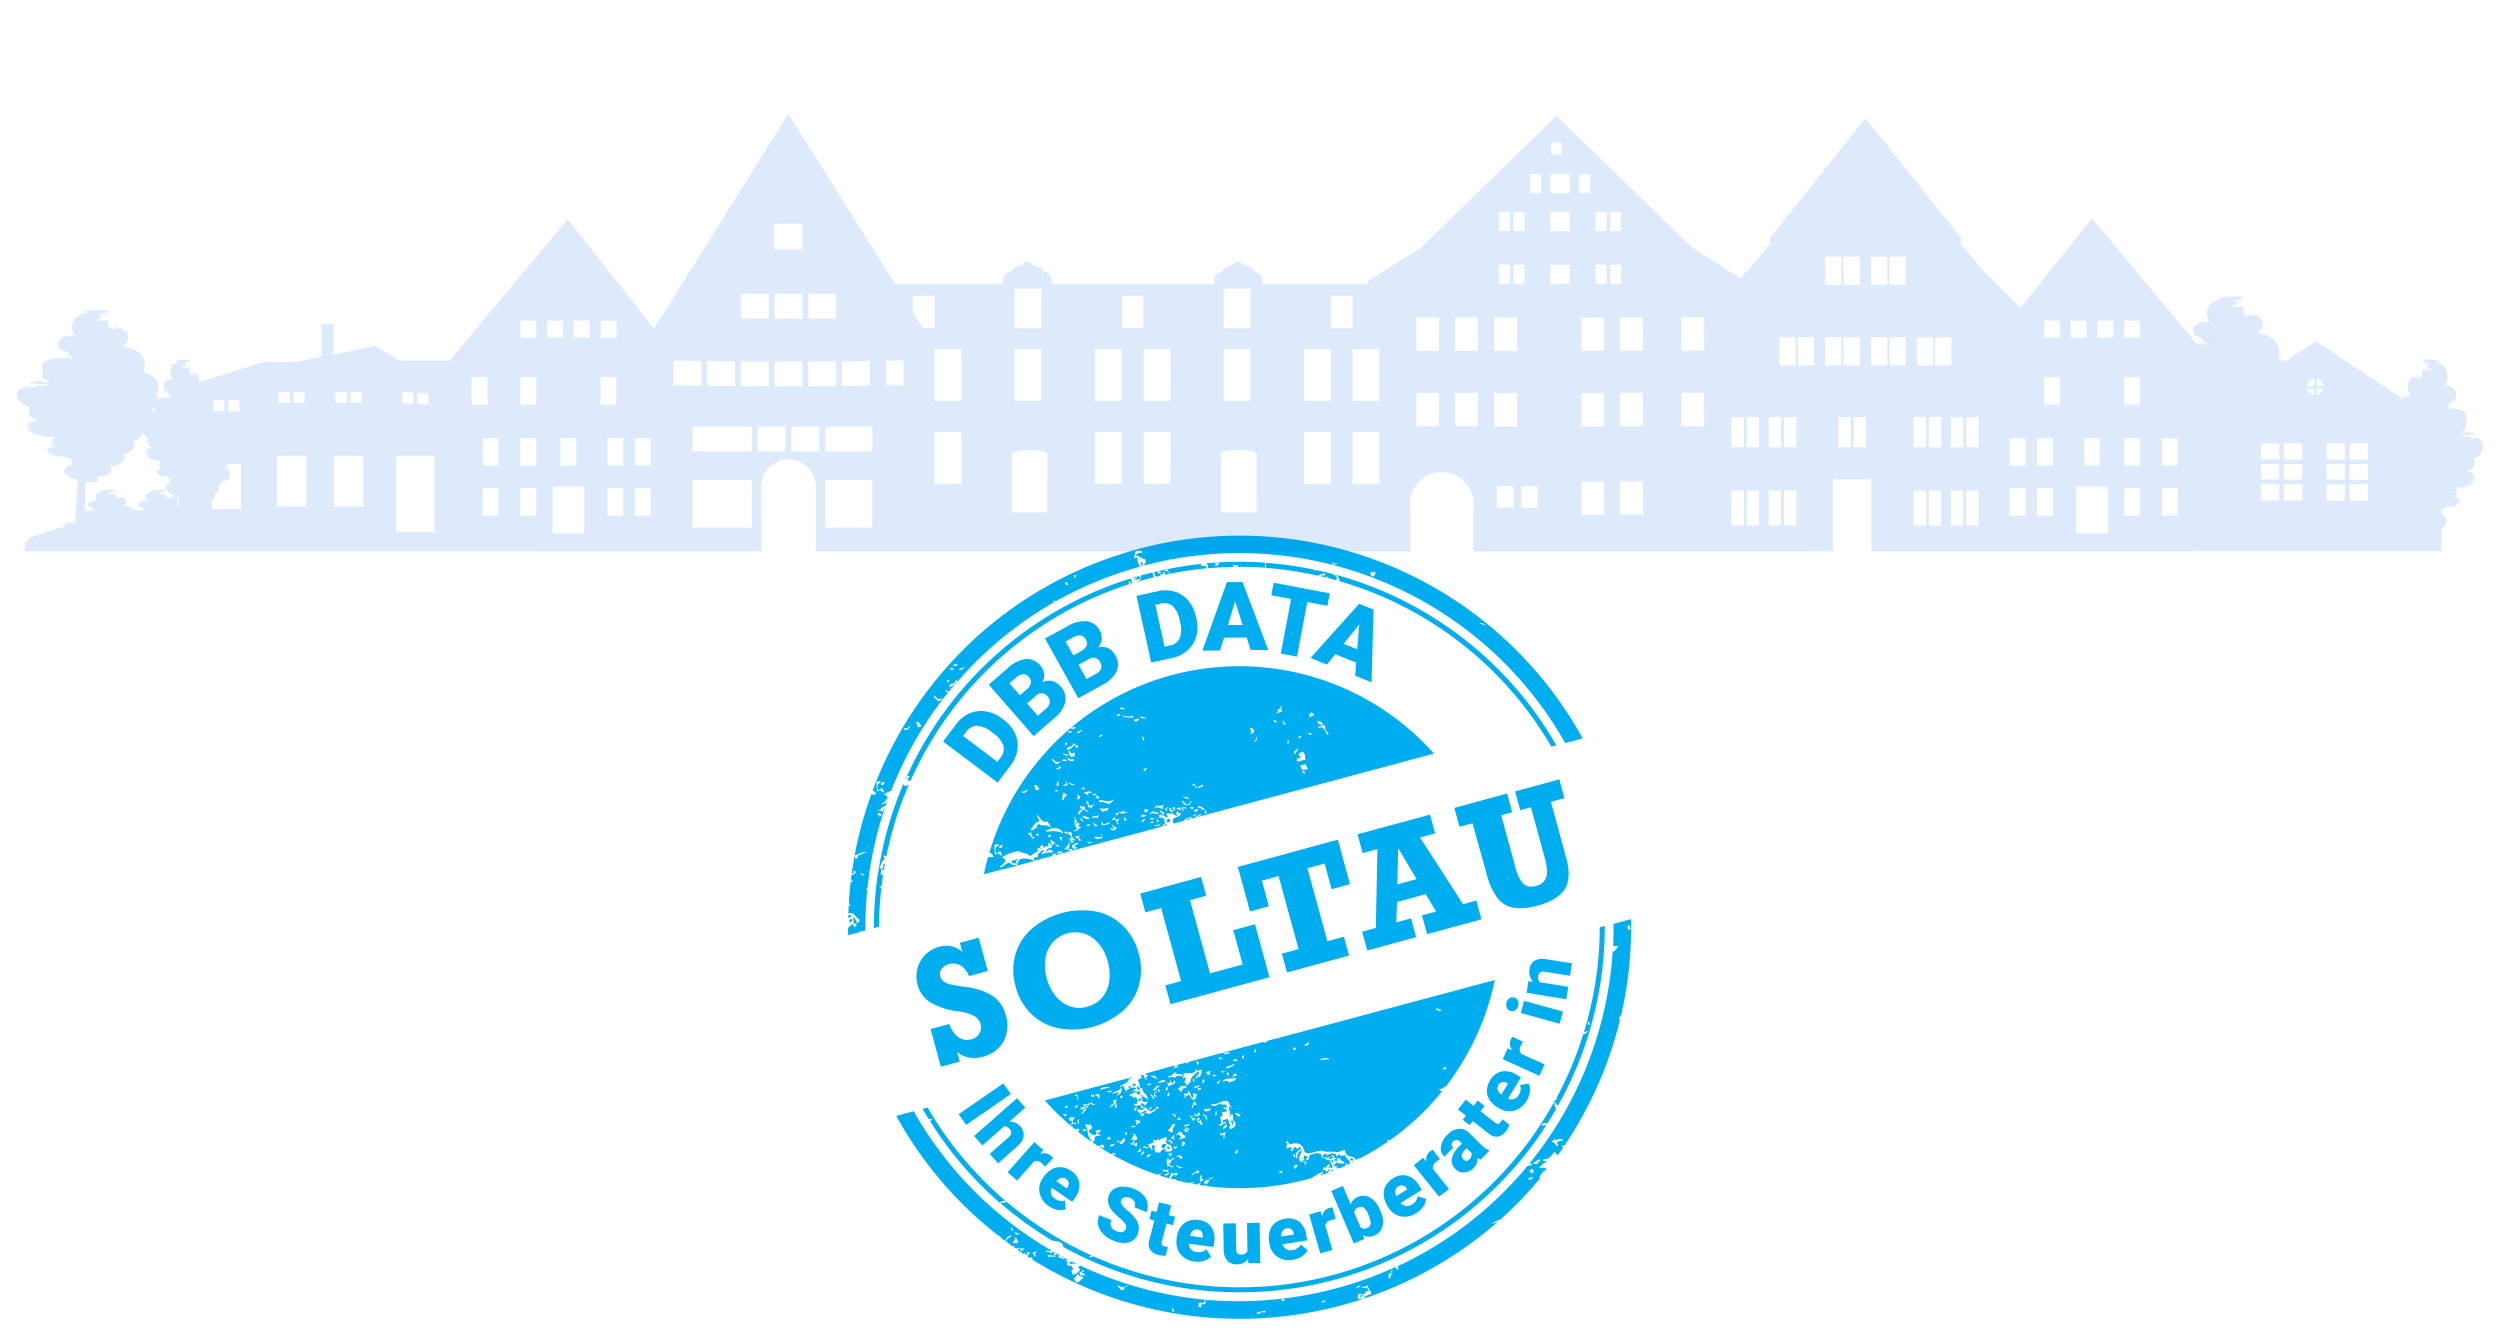 <svg xmlns="http://www.w3.org/2000/svg" viewBox="0 0 750 400"><defs><style>.cls-1{fill:#00aeef;}.cls-2{opacity:0.14;}.cls-3{fill:#0069e0;}</style></defs><g id="Ebene_2" data-name="Ebene 2"><polyline class="cls-1" points="388.4 339.33 380.93 348.92 370.54 330.27 381.98 316.63 399.37 322.44 400.68 340.6 396.83 342.95 388.4 339.33"/><polyline class="cls-1" points="359.88 232.41 352.4 242.01 342.01 223.35 353.45 209.72 370.84 215.52 372.16 233.68 368.31 236.03 359.88 232.41"/><path class="cls-1" d="M342.53,168.46c.08.31-.49.24-.46.52.44,0,.19,1.13.95.55C342.6,169.2,342.79,168.5,342.53,168.46ZM254.36,276.73V277a.56.56,0,0,1,0-.08A1.31,1.31,0,0,0,254.36,276.73Zm64.75,100.46-.65-.35C318.48,377.28,318.73,377.3,319.11,377.19Zm1.72,2.08a3.06,3.06,0,0,1,2.22,0s0-.06,0-.1l-1.53-.74A.77.77,0,0,0,320.83,379.27ZM254.68,276.41c.31-.09.25.49.53.46,0-.48.74-.53.26-1.28C255.05,275.77,254.72,276,254.68,276.41ZM408,388.68c.37.36-.3.83.2.75-.25-.57.91-.32.55-.95ZM255.55,274.37c-.45.65-.87-.32-1.13.3.12,0,.23,0,.24.13a.65.65,0,0,0-.25.12c0,.14,0,.27,0,.41A1.36,1.36,0,0,0,255.55,274.37ZM484.06,280l.11,0-.12.34q0,1.75-.12,3.51a9.09,9.09,0,0,1,1.48,0A3.38,3.38,0,0,1,484,285.5a.36.36,0,0,1-.19-.05,112.46,112.46,0,0,1-25,63.64,1.07,1.07,0,0,1,1,.39c-.75,0-1,.28-1.57.32a111.58,111.58,0,0,1-39.09,30.13c.05.15.14.23.39,0-.12.3,0,.74-.12,1-.4,0-.61-.41-.78-.83A113.1,113.1,0,0,1,362.55,390a.89.89,0,0,1-.81-.07A112,112,0,0,1,324,379.63a1.38,1.38,0,0,1,0,.2l-.56.15c.26.28.26,1,.81.78-.81.77-1.3,1.87-2.61,1.51.27-.51-.79-1.3.4-1.52-.05-.47-.45-.31-.44-.88-.47-.21-1.09-.13-1.52-.4.21-.5.31-1.4-.53-1.26.24-.31.53-.27.73-.41l-.6-.31a2.08,2.08,0,0,1-2.32-.71l.67-.18c-.67-.36-1.32-.73-2-1.1-.2.16-.51.27-.73.42-.57-.16-.9-.75-1.47-.21-.21-1.19,1.56.18,1.42-.66a112.11,112.11,0,0,1-41.14-41.68l-5.23,1.4a115.2,115.2,0,0,0,7.37,11.71l.17-.14a1.2,1.2,0,0,0-.11.23,116.31,116.31,0,0,0,23.05,24l0,0c.59.21.86.41.93.79l1,.71.3-.08a.55.55,0,0,0,.05.35l.16.11c.16.05.36,0,.41.31l1.7,1.22.59-.15c0,.09-.15.24-.27.38l.67.46c.51-.77,1.16.2,2.39-.18.15.56-.9.43-.74,1-.36-.11-.42-.74-.68-1-.31.05-.43.3-.54.51.58.4,1.16.79,1.75,1.17a3,3,0,0,1,.56-.34.89.89,0,0,0,0,.61c.52,0,.66-.25.41-.71.56-.32.66.14,1,.12a1.93,1.93,0,0,0-.77,1.1l.69.45a1.62,1.62,0,0,1,.62-.28c-.18.4-.06.47.48.27a1.58,1.58,0,0,1-.52.39c1.17.73,2.36,1.45,3.57,2.14a117.66,117.66,0,0,0,136.27-13.43c-.58.23-1.17.44-1.94.82a5.5,5.5,0,0,1,2.65-1.45,116.67,116.67,0,0,0,12-12.45.49.49,0,0,1-.33-.19c.52-.84,1.17-2.17,2.22-2.2-.48-1.33-1.82-.09-2.27-1,1.33-.35.71-1.29,2.28-1.21,0-.88-.95,0-1-.74.18-.05.09-.27.09-.42,1.72.56,2.33-1.4,3.45-2.14.07.62.46.67.68,1l.31-.21c.51-.72,1-1.45,1.52-2.18a.53.53,0,0,0-.46,0c-.12-.57.32-.53.7-.38,1.5-2.23,2.92-4.51,4.28-6.85a118.32,118.32,0,0,0,12.38-30.7c-.1-.33-.16-.71-.27-1,.25-.17.44-.29.6-.38a115.82,115.82,0,0,0,3-29.06l-5.24,1.41C484.08,278.08,484.08,279,484.06,280ZM303.9,369.33c-.74-.06-.22-.6-.67-1C303.86,368,303.69,369,303.9,369.33Zm-1.61,2.24c-.48-.6.25.75-.46.53-.18-1,.89-1.18,1.57-1.63C303.37,371,302.87,371.32,302.29,371.57Zm3.13,1.18c-.73.35-1,0-1.74.26.47-.62,1.05-1.12.73-1.8C305,371.26,305.25,371.94,305.42,372.75Zm-1.08-2.53c.16-1.07.92,0,1.55-.21C305.61,370.74,304.78,370.12,304.34,370.22Zm6.24,6.77c-.79,0,0-1-.82-.79-.24-.1.74-.93,1.22-.72C310.22,376.23,310.86,376.48,310.58,377Zm5.74-.33a.55.55,0,0,0,.47.27c-.33.32-1.88-.42-2.25.61.28-.45-.12-.71-.3-1.13a10,10,0,0,1,1.7.35c.32-.13.34-.44.18-.85.64-.39.48.62,1.08.31C317,376.7,316.71,376.21,316.32,376.66Zm6.58,8.08a3.17,3.17,0,0,1-.72-1.21c.66-.3.45-1.11,1.48-1.2.17.89,1.09.5,1.48,1C323.82,383.82,324.46,384.56,322.9,384.74Zm2.47-2.06c-.19,0-.21-.2-.29-.33a1.08,1.08,0,0,1-.7.39c-.37-.42-.56-.46-.49-1.08.89,0,.69-.87,1.26-.53,0,.34-.21.51-.65.57C324.78,382.08,325.72,382,325.37,382.68Zm12.15,3.37c-.31.13-.34.44-.17.85-.43-.26-.49.37-1,.06a.19.19,0,0,0-.1,0,.44.44,0,0,1,0,.2.2.2,0,0,1,0-.2c-.07-.45-.94-.9-1.05-1.33.5,0,1.55,1.06,2.83,0C338.67,385.71,337.77,386.05,337.52,386.05Zm14.26,7.44c-.17-.71.06-.59-.3-1.13.48,0,.6.6.86,1Zm9.66-2.19c-.44-.18-1.61,0-.84.63a1.66,1.66,0,0,1-1.17.11c-.08-.15,0-.2.14-.24.47-.32-.41-.43,0-.8.73-.39,2,.24,1.78-.88C362.1,390.34,361.57,390.81,361.44,391.3ZM378.25,394c-.49,0-1.13.31-1.28-.26,1.07,0,1.52-.49,2.68-.52C379.7,394.51,378.06,392.92,378.25,394Zm6.2-3.87c0-.69.53-.28.94-.25C385.42,390.59,384.86,390.18,384.45,390.16Zm12,.6c.21-.36.74-.53,1.21-.73A1,1,0,0,1,396.47,390.76Zm11.68-5.14c.06.61-1,.57-1.35,1C406.87,386,407.4,385.76,408.15,385.62Zm3,2.82c-.93-.45-1.17,1.05-1.93.31.8.74-.76,1.12-1.77.88-.28-.93.18-.83,0-1.41.3-.28.78.39.75-.2,1.16,1.31,1.27-1.07,2.44-.66-.1-1.55-1.63-.65-2.33-1.18a5.15,5.15,0,0,0,2.07-.56C410.42,387,411.81,387.43,411.12,388.44Zm6.72-6.42c-.91.31-.49,1.4-1.1,1.9-.08-1-.44-1.28.06-2,.22,0,.23.34.48.28.23-.35,0-1,.26-1.28C418.15,381.15,417.18,381.57,417.84,382Zm40.73-28c-.24-1.08.95-.39,1.35-1C460,353.7,459.21,353.81,458.57,354Zm1.43-2.19-.75.2c0-.57-.4-.42-.44-.89.47,0,.31-.45.88-.44A1,1,0,0,1,460,351.83Zm1.46-2.81c-.75.28-1.33.29-1.52-.39.92.24.83-.71,2-.74C462.42,348.63,461.12,348.36,461.46,349Zm5.49-6.49c.09.6.67.78.35,1.31-.3.24-.57-.63-.64-.37a.41.41,0,0,1,0,.15.49.49,0,0,1,0-.15c0-.45-.69-.52-1.17-1.15.5-.08.95-.19.6-.77.28.06.45.31.57.65.53-.5,2-.72,2.4,0C468.16,342,467.84,342.59,467,342.53Zm21.79-64.93c.6.14-.12.85.44.89.05.4-.82.27-.6.76C488.51,279.25,487.89,277.59,488.74,277.6Zm-230.48,1.66a1.26,1.26,0,0,0,.26.21l1.09-.29a112.42,112.42,0,0,1,.54-12.07l-.11,0-.15-.56a1.73,1.73,0,0,1,.33-.1,111.68,111.68,0,0,1,5.25-24.08c-.31.45-.73.83-.6,1.54-.38-1-1.05-.6-1.75-.54,1.13-.35,1.39-1.42,2.52-1.49l.48-1.38c-.7.54-1.16,1.21-1.62.5,1.11-.2,1.07-1.08,1.81-1.49-.27-.63-.58-1.21-1.29-1.07a11,11,0,0,1,2.32-1.18,112.57,112.57,0,0,1,15.88-28l-.09,0c0-.08.12-.15.27-.21l1-1.2c-.15-.52-.88,0-.84-.9a1.63,1.63,0,0,0,1.23.42l.47-.58-.06-.48a.55.55,0,0,1,.35.14c.48-.58,1-1.16,1.46-1.73a.31.31,0,0,0-.24,0,2.39,2.39,0,0,1-2,1.36c-.18-.53.4-.62.54-1,1.12.34,1-.74,1.73-1.06a.56.56,0,0,0,.19.49,111.71,111.71,0,0,1,29-23.82,3.13,3.13,0,0,1-.2-.52,1.19,1.19,0,0,1,.61.28A112.82,112.82,0,0,1,342,170a4,4,0,0,1-.73-2.6c-.08-.41-.69.1-1,.07.05-.66.21-1.26.3-1.89a1.69,1.69,0,0,1,2.21,0c.34.42-2.75.14-1.67,1.25,1.2.13,1.22.75,2.46.95.18.63.34,1.25-.44,1.33a1.16,1.16,0,0,0,.57.43c2.43-.64,4.87-1.18,7.3-1.65a2.52,2.52,0,0,1-.27-.42,1.45,1.45,0,0,0,.55.37,112.28,112.28,0,0,1,118.29,55.08l5.24-1.4A117.56,117.56,0,0,0,341.44,164.7l-.2.06-.09.05v0a117.38,117.38,0,0,0-39.32,19c-.09.28-.25.34-.44.32a118.23,118.23,0,0,0-39.59,53,1.53,1.53,0,0,1,1,1.18,5.27,5.27,0,0,1-1.41,0,116.68,116.68,0,0,0-5,18.32c1.28-.35,2.8-1.32,3.66-.92-1.15.19-1.59.78-2.77.94.13.55,0,.95-.73,1a.54.54,0,0,0-.2-.75h0q-.67,3.66-1.11,7.35c.19,0,.32-.15.15-.46.27,0,.28.43.39.7a2.67,2.67,0,0,0-.6.18c-.11,1-.2,2-.29,3l.14.07-.15,0c-.08.88-.14,1.77-.2,2.65a1.88,1.88,0,0,0,.42,1.31,1.12,1.12,0,0,1-.5,0c0,.8-.07,1.61-.1,2.41,1.73-.9,2.23,1.46,3.31,1.71.11.33-.13.46,0,.8l-.94.25c.41-.79-.62-1-.74-2a2,2,0,0,0,.08,1.79,11.64,11.64,0,0,1-1.78,1.66v1.57l0,0,0,0c0,.23,0,.45,0,.67l3.35-.9A4.45,4.45,0,0,0,258.26,279.26Zm187.43-91.82c-.82.23-1.17-.35-1.89-.3C444.22,186.52,445.23,187.22,445.69,187.44Zm-34.4-15.9c.23,0,.91.56,1-.07.76.45.05,1.4-.58,1.57C411.27,172.57,410.87,172.07,411.29,171.54Zm-11.64-2.91c.19,0,.21.19.29.32a1.58,1.58,0,0,0,1.23.07c-.09.57-1,.26-1.32.36Zm-76.55,3.83c0,.18-.19.2-.32.28a1.38,1.38,0,0,0-.23.67c-.47.27-.1-.92-.57-.65C321.9,172.39,322.66,172.81,323.1,172.46Zm-3.59,2.36c.6-.29.77.13,1,.55C319.9,175.62,319.58,175.43,319.51,174.82ZM289.2,200.43c-.66.27-.78.73-1.45.59C287.51,200.39,290.49,200,289.2,200.43Zm-2-1.28c.06.86-.44.48-1.21.72C285.69,199.2,286.85,199.4,287.24,199.15Zm-1,1.47c-.05.58-.81.17-1.12.31C284.93,200,285.92,200.69,286.23,200.62ZM284.12,204c.29-.13.37.09.62,0l.1.37c-.35.07-.34.34-.7.39A1.11,1.11,0,0,0,284.12,204Zm-4,4.68c.7.18,1.43,1.73,2.23.81.65.24-.46.78-1,.87C281.05,209.69,280.31,209.68,280.15,208.68Zm-3.75,9.25-.94.25c-.35-.5-.42-1.3-.59-1.45C275.32,216.15,276.17,217.22,276.4,217.93Zm-3.68-.22c.78.34-1.23,2.08-1.59.83C272,218.54,272.58,218.44,272.72,217.71Zm-7.34,16.84c0,.52-.33,1.22-1,.86C264.23,234.84,264.82,234.7,265.38,234.55Zm-2.4,0c.56-.16,1.2-.44,1.27.26-1.12.26-1.2,1.11-.81,2.23.62-.07.57-.52,1.26-.54.33.17.41.76.54,1.26-.84-.08-1-1.25-2.07-.25A13.87,13.87,0,0,1,263,234.59Zm.29,9.37a1.54,1.54,0,0,1,1.38.63c-.57,0-.41.4-.89.44C263.75,244.42,263.29,244.57,263.27,244Zm-3.88,18.52c-.22.73-.69-.42-1.22-.07C258,261.54,259.11,262.4,259.39,262.48ZM256,261.17c.4,0,.5.41.9.36-.41.35-.55.85-1.35,1C255.53,261.94,256.49,262,256,261.17Zm.52,16.95c-.37-.09-.57-.48-.68-1,.49-.3.56.14,1-.06C257.25,277.67,256.63,277.74,256.55,278.12Z"/><path class="cls-1" d="M341,174.37a1.34,1.34,0,0,1,.07.18c.93-.27,1.85-.54,2.79-.79s1.59-.42,2.38-.61a4.1,4.1,0,0,1-.47-1.42c-.77.19-1.53.38-2.29.59-.4.1-.8.22-1.19.33C342.16,173.25,342.5,174.27,341,174.37Zm18.1-3.55a.31.31,0,0,0,0-.1.67.67,0,0,1,.24.07q1.27-.15,2.55-.27c.26-1-.82-.81-1.62-.7.09-.19.16-.6-.15-.57,0,0,0,0,0-.05q-4.93.53-9.88,1.53c.05.54.6,1,.81,1.36Q355.1,171.3,359.11,170.82Zm-18.2,2.37c.47.59-.61.28-.42.71.7.21,1-.21,1.69-.44a1.53,1.53,0,0,1-.32-.69l-2,.59A.77.77,0,0,0,340.91,173.19Zm7.24-.48c0-.16-.11-.32,0-.37.42-.29,1.43.21.61-.75.51-.15.68.31.81.82l1.22-.26a1,1,0,0,0-1.47-.71c.12-.54.5-.32.85-.69l-2.51.55c.25.11.27.61.72.38.14.4-.65.26-.89.43l-.19-.73-1,.24a8.77,8.77,0,0,0,.19,1.16c.07,0,.27.12.51.21Zm-75.31,60.06c.09.53-.46.69-.51,1.13.26.44.54.35.84.31l.42-1,0-.07.09,0a107.89,107.89,0,0,1,65.11-57.9,2.16,2.16,0,0,1-.28-.65l.57-.15c0,.22.11.44.16.65l.36-.11a2.27,2.27,0,0,0-.45-1.42,109.32,109.32,0,0,0-67,59.19C272.34,232.8,272.47,233,272.84,232.77Zm129-58.42A108.52,108.52,0,0,1,465.4,224l1.51-.41a109.76,109.76,0,0,0-66.23-51.19A2.08,2.08,0,0,1,401.82,174.35Zm-39.73-3.84q4.07-.37,8.1-.43a3.26,3.26,0,0,1-.35-.51c.66-.31.83.22,1.42,0l.12.47q4.1,0,8.14.28a3.49,3.49,0,0,0-.12-1.53,108.7,108.7,0,0,0-17.48.2C362.36,169.59,362.58,170.2,362.09,170.51Zm2.57-1.62c.65.06.48-.18,1,0-.06.44-.29.78-1,.85C364.49,169.32,364.67,169.16,364.66,168.89ZM301.59,360.21a107.72,107.72,0,0,1-23.3-27.95l-1.51.4c.63,1.11,1.29,2.2,2,3.29.06-.48.56-.14.93-.11,0,.28-.54.21-.46.52-.18,0-.22-.22-.37-.26A109.07,109.07,0,0,0,300,360.91C300,360.46,300.85,360.31,301.59,360.21ZM467,332.36l.21-.37c-.14.05-.27.11-.3.23A.85.85,0,0,0,467,332.36ZM395.47,172.71c.72-.41,1.76-1,2.36-.31-.44,0-.69.22-.65.57-.35-.59-.63-.34-1.08-.11.43.1.86.19,1.28.3.39-.1.81-.06,1.11-.53a2.27,2.27,0,0,1-.45.7c.86.21,1.7.44,2.55.67.19-.1.52-.14.5-.64-.3-.83-1-.94-1.62-1.25-1.4-.37-2.8-.7-4.21-1a7.84,7.84,0,0,0-1,0l.32-.14a109.71,109.71,0,0,0-14.85-2.12c.07.6.26,1.22,0,1.52A107.4,107.4,0,0,1,395.47,172.71Zm79.69,137c.6-.08.79-.55,1.16-.32-.18.35-.92,1.17-1.23.58A109.4,109.4,0,0,1,467,329.29a.23.23,0,0,1,0,.11c.15.38-.15.5-.45.62A109,109,0,0,1,459,341.94a.41.41,0,0,1-.31.43,107.86,107.86,0,0,1-130.6,34.54l-1.12.29c-.3-.47.22-.45.56-.54A109.3,109.3,0,0,1,302,360.53a2.9,2.9,0,0,1-1.64.27c-.12,0-.12.14-.11.25a109.73,109.73,0,0,0,15.42,11.13c1.38.22,3.18.15,3.3,1.9A109.55,109.55,0,0,0,463.2,338.63a.53.53,0,0,0-.21,0,1.27,1.27,0,0,1,.34-.23l.56-.86a3.53,3.53,0,0,0-1.33.2c-.39-.55.57-.3.19-.85.58,0,1,.31,1.47.13q1.35-2.12,2.6-4.3a2.94,2.94,0,0,1-.44-2c.66-.23.31,1.25,1.16.71a109.5,109.5,0,0,0,13.89-53.66l-1.51.41A107.28,107.28,0,0,1,475.16,309.69Zm1.85-2.3c-.55.22-.55-.51-.81-.79C476.77,306.36,476.91,306.84,477,307.39Zm-212.6-40.92a1,1,0,0,0-.44-.35c-.18-.31.26-.26.52-.32.12-1,.25-2.08.4-3.12l-.19,0c-.07-.87.15-.75-.48-.28-.18-.8.77-1.7-.34-2.11.47-.9.63-2,1.54-2.6-.06-.62-.6-.63-.29-1.13a1.41,1.41,0,0,0,.77.31,108.29,108.29,0,0,1,6.69-21.4,2.47,2.47,0,0,0-1,.38,1.83,1.83,0,0,1-.62-.59,109.72,109.72,0,0,0-7.43,25.92l.12-.05c0,.12-.08.19-.16.27s-.05.33-.07.5a.3.3,0,0,0,0,.08h-.06a109.44,109.44,0,0,0-1.19,16.44l1.51-.41A106.34,106.34,0,0,1,264.41,266.47ZM265,262l.06-.43C264.86,261.69,264.91,261.85,265,262Zm.48-2.92-.29.08c-.51.17.21,1.07-.51,1.13a.84.84,0,0,0,.45.82C265.24,260.46,265.36,259.79,265.48,259.11Zm6.49-26c-.07.15-.13.3-.19.44h.45A.87.87,0,0,0,272,233.1Z"/><path class="cls-1" d="M342.16,329.16c.12.65-.89.65-.88,1.24l1.13-.3C342,329.7,342.75,329.17,342.16,329.16Zm14.89-83.39a.27.27,0,0,0,.09-.21c-.42-.19-.84.18-1.22.51Zm-17.21,80c.61,0,.39,0,.94-.25C340.76,324.71,339.45,325.06,339.84,325.76Zm9.26,18.82c.32-.39.78-.71.64-1.37a1.07,1.07,0,0,0-1.4.77C348.74,343.93,348.61,344.8,349.1,344.58Zm52,3.74c.28-.45-.13-.93-.76-.6C400.47,348.23,400.67,348.51,401.15,348.32Zm-2,3.11c.41-.15.82-.29,1.22-.45a1.36,1.36,0,0,0-.87,0A2.9,2.9,0,0,1,399.11,351.43Zm.78-2.57c.16-.51.3-.45-.06-1l-.38.11c.05.18-.09.26-.08.42C399.68,348.32,399.61,348.89,399.89,348.86Zm-11.76-38.65a1.1,1.1,0,0,1-.37,0l-.91.25a.79.79,0,0,0,0,.09.35.35,0,0,1-.23,0L380,312.29a.25.25,0,0,1,.08.27l-.93.25a.25.25,0,0,1-.07-.27l-11.82,3.17.07.27c.75-.44.77-.2,1.55-.22,0,.46-1,.36-1.45.59-.09-.2-.37-.38-.55-.54l-8.65,2.32.05.07-.11-.06-1.4.38a3.09,3.09,0,0,1-.88.52.43.43,0,0,1-.06-.27l-2.15.57.1.07h-.33l-.63.17c.31.06.51.29.6.73-.74-.27-.68-.12-1.31.35-.16-.67.69-.4.2-1L343.9,322c0,.12,0,.24-.35.39.12.34.66-.06.85.17,0,.31-1.13.81-.31,1.09-.65.92-.72-1.49-1.53-1.2-.55.29-.11.57.06,1-.63,0-.83.36-1.26.54a7.24,7.24,0,0,1,.66,2.44c-.5.21-.37-.66-.77-.6a.94.94,0,0,0,.35,1.31c.24-.29.23-.72.79-.82.05.19.27.09.43.09-.46.78.38.57.16,1.37.41-.12,1.58,1.38,1.4,2.23-.35-1-1.88-.65-1.67-1.76-.73.39.33,1.12-.12,1.84a1.32,1.32,0,0,0,1.71.35c.3.7-1,.49-.45,1.32-.58-.1-.8-.81-1.43-.82-.42,1.47,1.67,1,2,2.09.77,0,.08-.91,1-.87.2.59-.55.64-.74,1,.4.66,1.43-.37,2.07-.55.08,1.05-1.63,1.07-2.14,1.78-.15-.2-.17-.81-1.09-.31-.17-.42.49-.36.41-.72-.61-.45-1.07.53-1.87.51,0,.72.81.06,1.23.07.06.51-.33.76-.74,1a9.11,9.11,0,0,0-1.49-1.81c.19-.29,1.24-.53,1.41,0,.06-.33.93-.2.6-.76-.16-.38-.43.41-.8,0,.34-.5-.46-.67-.11-1.17-.64.56-1.41.93-2,.12.13-.71.75.44.94-.25a2.42,2.42,0,0,0-.37-2.11c-.6,1.08-.79-.46-1.84-.11-.21-.92,1.43-.76,1.87-1.3a6.44,6.44,0,0,1,.67,1c.36-.21.47-.7.89-.44a1.23,1.23,0,0,1-.44-.88c-.51.74-1-.31-1.92.31-.18-.63.76-.61.92-1.05a1.57,1.57,0,0,0-1.79.08c-.47-.59.61-.29.41-.72s-.42.41-.8,0c-.41.07.1.68.07,1-1.14-.17-.54.49-1.16.92.37-.94-.41-.72-.56-2.06-.61,0-.46.47-1.07.48.49-1.13,2.86-1.2,2.68-2.72.33-.12.46.12.8,0a.59.59,0,0,0,.17-.33l-26.18,7a78.32,78.32,0,0,0,8.12,7.87.37.37,0,0,0,0-.31.58.58,0,0,1,.19.46c.26.22.52.44.79.65.49-.25.9-.4,1.4.27a.53.53,0,0,0-.46.49c.41.33.83.64,1.24,1l.19-.11a.66.66,0,0,0,.12.34c.75.56,1.51,1.11,2.27,1.64a1.92,1.92,0,0,0,.32-.09c-1.71-1.29-.92-3.26-2.16-5.05.59-.1.83.4,1.6,0,.41,0,.24,1.06.68,1-.3.4-1,.57-1.11,1.1a2,2,0,0,0,2.09,1.05c.2-.12.43-1-.06-1,.05-.43,1.25-.55,1.5-.4,0,.55-.59.72-.93,1.05.07.62.95-.18.95.55a4,4,0,0,0-1.87.5,1.14,1.14,0,0,1-.64,1.53l1.79,1.19a4.18,4.18,0,0,0,1.24-.55c.1.38.57.1.57.65-.14.13-.29.26-.27.48-.48.19-.34-.69-.9-.36-.1,0-.13.07-.14.1,1.14.72,2.31,1.42,3.49,2.08.38-.38,1.08-.62,1.25,0a4.35,4.35,0,0,1-1,.14,78.47,78.47,0,0,0,13.49,6,6.31,6.31,0,0,1,1.32-.35,2.76,2.76,0,0,1-.71.55c1,.32,1.92.61,2.89.88a9,9,0,0,0,.74-1.81c.27,0,.28.43.39.7.4-.55.82-.57,1.5-.4.05.45-.47.57-.55.95-.23.56-.11-.31-.15-.56-1,.09-.94.76-1.52,1.24.26.08.53.14.79.21a.66.66,0,0,1,1,.25c1.16.29,2.34.57,3.52.81.76-.09,1.55-.16,2.25-.31-.42.21-.78.38-1.12.52.55.11,1.09.21,1.64.3.15-.23.4-.29.95-.61.08.36-.12.55-.39.7l1.67.24c.14-.09.29-.17.28-.35.26.07.25.23.18.42a77.91,77.91,0,0,0,30.28-2c.46-.12.91-.26,1.36-.39l0-.08c1.26-.49,1.78-1.4,3.36-1.7.36.62-.77.39-.55.93l2-.67a2.15,2.15,0,0,0,.42-1c-.39-.45-.23.7-.84.63-.08-.51-.43-.54-.9-.36,0-.48,0-.94.5-1.14l.2.75a1.82,1.82,0,0,1,1.2-1.53c.43.68-.43.6-.32,1.09.21.29.47,0,.33-.29.36-.07.3.59.71.42.44-1.13-.94-1.51-.41-2.3-.83-.13-1.68-.21-2.09-1.05.78.27.71.37,1.79-.08,0,.34-.21.51-.65.58.61.14,1.52.06,1.68-.45a1.31,1.31,0,0,0-.66-.23c0-.27.43-.28.7-.39a1.31,1.31,0,0,0,2,.86c.12,1.07,1,.84,1.39,1.44-.23,0-.32.13-.33.29-.8,0-1.25-.55-1.73.26a.54.54,0,0,0-.2-.75c-.39.36-.77.72-1.12,1.1.08.42.69-.09,1-.06a1.25,1.25,0,0,0,.07,1c.15-.18.07-.49.46-.53a.79.79,0,0,0,0,.48c.74-.3,1.48-.61,2.2-.94-.15-.34-.17-.61.28-.8.08.47-.17.68.41.49l.59-.26c-.05-.34-.43-.57,0-.91-.82-.14-1.14-1.14-1.68-1.76-.21.28-1.42.63-1.46-.21-.48.15-.57.52-.79.81-.31-1.61-2.43-1-3.25-.13,0-.27.25-.39.22-.67s-.82.14-1.17.12c-.4.28.71.93-.31,1.09.28-2.2-2.62-1.46-3.65-.84-.3.5.1,1.55-1.06,1.29-.36-.63.8-.38.55-.95-.48-.21-1.09.43-.76-.6-.59.49-.89,1.24-.16,1.65-.5.14-1.13.19-1,.68-1.81-.88.15-2.72,0-3.63-1,.35-1.53,1.76-1.19,2.33-.59.52-.32-.77-.64-1.64.88.36.37-1,1.26-.54.16-.17.08-.48.47-.52-.17-.25-.41-.4-.58-.65a.52.52,0,0,0-.22.66,2.75,2.75,0,0,1-1.19-.69c-.52.34-.08,1.23-1.06,1.29-.25-.45-.11-.69.41-.71-.5-.83-1.12.05-1.84-.11.12-.46-.05-1.08.45-1.33-.32-.22-.73-.3-1-.66L381.81,347l-.07-10.88-10.26-3.63L381.81,329l.29-10.87,6.45,8.75L399,323.8l-6.33,8.84,6.16,9-10.37-3.29-2.66,3.46c.46.38.69,1.15,1.16,1.51,2.4-.85,3.88-.12,4.42,2.23,1,1.1,3.47-.33,5.13-.37,1.29.69,3.35.06,4.76.53.81-.25,1.43-.79,2.25-.6.16,2.47,2.46,1.23,3.15,2.77.73,0,.92-.59,1.32-.35,0,0,0,0,0,0a75.9,75.9,0,0,0,8.47-5.12.93.93,0,0,1-.32-.5.71.71,0,0,1,.67.27,78.24,78.24,0,0,0,15.81-14.78,1.08,1.08,0,0,1-.81-.54c.64-.44,1.26-.19,1.53-1,.19.11.26.21.26.3A78.62,78.62,0,0,0,448.44,294l-60.38,16.18Zm-68.76,24.66c-.07-.35-.34-.34-.39-.7.38,0,.58.27,1,.12C320.06,334.63,319.81,334.8,319.37,334.87Zm1-3.08c.08.42-.36.53-.84.62C319.4,331.74,319.88,331.8,320.35,331.79Zm2.45,5.37c-.57.25-.76-.16-1.37.17-.17,0-.15.12-.13.23-.53-.1.41-.69.31-1.08s-.6-.07-.72-.42l-.15-.56c.36-.59,1-.06,1.69-.45-.2.57-.72,1-.54,1.75S322.61,336.27,322.8,337.16Zm.22-8.9a.53.53,0,0,0,.53.46c-.48.53.37.84-.5,1.14,0-.52.52-1.55-.68-1C322.43,328.55,322.68,328.38,323,328.26Zm.29,3.34c.23.55-.5.55-.78.81C322.28,331.85,322.77,331.7,323.31,331.6Zm.47,5.5c-.86.08-.44-1.63.08-1.23C323.59,336.14,323.51,336.52,323.78,337.1Zm1,2.15c0-.68.57-.17,1-.68C326.14,339.24,325.12,339.46,324.76,339.25Zm1.12-6.33c-.73.33-.7,1.35-1.73,1.06.82-.26.69-1.08,1.44-1.38-.42-.49-.66.44-1.31.35l-.2-.75a1.37,1.37,0,0,0,1.12-.3C325.42,332.26,325.81,332.31,325.88,332.92Zm-.11-1.18c0,.47.82-.33.71.42-.94.61-.64-.91-1.52-.4-.3-1,1.32.05,1.4-.78.67-.12.12.51.53.46C326.57,331.94,326.44,331.14,325.77,331.74Zm66.15,16.64c0,.49-.13,1.33-.73,1,.68-.49.36-.72-.39-.7C390.83,348.13,391.46,348.79,391.92,348.38Zm-3.32-1.92c-.16.23.12.71-.42.72-.09-.3-.1-.74-.38-.7C387.83,345.85,388.35,346.56,388.6,346.46Zm.56,2.87c.21.65-.47.78-.45,1.32-.32-.08-.53-.36-.62-.84C388.48,349.34,388.67,349.74,389.16,349.33Zm-4.38,2.38-.94.25C383.4,351.46,384.91,351.05,384.78,351.71ZM368.12,321.8l.38-.1.25.94C368.45,322.66,367.73,322.07,368.12,321.8ZM365.64,317c.24.5,1,.13,1.19.69-.13,0-.85-.28-.75.2C365.68,318.07,365.81,317.29,365.64,317Zm1.95,4.3c.8.22-1.06.21-.83.63-.27,0-.28-.43-.39-.7C366.89,321.09,366.91,321.8,367.59,321.34Zm-3.88,1.24c0-.29,1.1-.1,1.27.26-.3.21-.92-.34-.93.25C363.38,323.25,364.28,322.37,363.71,322.58Zm2.43,1.56c.19.65-.87.56-.69,1.19-.27,0-.28-.43-.39-.7C365.67,324.61,365.69,324.26,366.14,324.14Zm-3-2.82c0,.64-.55.86,0,1.41-.42-.35-1.13-.23-1.28-1.06Zm-3.53-2.67c.29.54-.42.5-.13,1-.4-.13-.4-.94-.72-1.22C359.26,318.2,359.26,318.75,359.64,318.65Zm-6.88,2.85c-.35,1.49,2.05-.05,2.06,1.66-1.52-1.06-2.17.15-2.87.56,0-.21.34-.22.28-.47-.42-.47-1.64.45-1.89-.3C351.76,322.86,351.69,322.13,352.76,321.5Zm3.46,18.16c-.58.1-.72-.58-1.32-.45.31-.31.8-.19.74-1,.4.22,1.44.17,1.05.93-.36.06-.29-.61-.58-.65a.55.55,0,0,0-.27.47C356.14,339.15,356.5,339.18,356.22,339.66Zm-3-3.62c.09-.32.13-.67.6-.76.18.25.41.39.58.64S353.83,335.52,353.24,336Zm2,1.47c.68.22,1.11-.53,1.78-.08C356.71,337.46,355.44,338.44,355.25,337.51Zm-1-9.78c-.25-.56.29-1-.57-.65-.56-.79.81-.48.26-1.27a3.09,3.09,0,0,0,2-.13c.11.33-.13.46,0,.8C354.7,326.12,354.68,327.2,354.23,327.73Zm-4.14-2.7c.1-.59.81,0,1,.12-.11-1.12.25-1.36.33-.29.85.24.47-.51,1.21-.73-.13.3,0,.74-.13,1-.49-.08-1.44.75-2.2.79C350.26,325.49,350.92,325.07,350.09,325Zm2.45,16.62c0,.56-.71,0-1,.07l-.15-.56c.61,0,.46-.48,1.07-.49C352.34,341.21,351.44,341.65,352.54,341.65Zm-1.31.36c.29.58.76.66.48,1.07-.58.22-.45-1.3-1.32-.45C350,342.05,350.89,342.18,351.23,342Zm-4.3-9.3-.16-.57c.48-.18.83-.14.91.37C347.22,332.29,347.44,332.59,346.93,332.71ZM353,344c.47.59-.6.29-.41.72-.32-.09-.43-.53-.62-.84C352.29,343.81,352.4,344.28,353,344Zm-1.15-4.31c-.62,0-1.18-.16-1.43-.82,1.28-.3.56-1.94,2.19-1.59C352.12,338.44,351.83,338.12,351.8,339.64Zm-4.39-11.89c.33-.22-.42-1.08.31-1.08C347.9,327.19,348,327.68,347.41,327.75Zm4.21,6.71c-.15-.86,1.14-.15,1.14.5C352.08,335.31,352.29,334.12,351.62,334.46Zm-1.51-5.62c.22-.35-.11-1,.5-1.14C351.06,328.44,351,328.94,350.11,328.84Zm-.45-1.69c.11-.41,0-.93.5-1.14C350.41,326.63,350.39,327.1,349.66,327.15Zm-.09-2.59c-.64-.09-1.53.28-2.17.18C347.33,324.52,349.67,323.34,349.57,324.56Zm-3.33-1.92a6.6,6.6,0,0,1,1.15,1.3c-.68-.74-1.87-.6-2.43-1.56C345.33,322.57,345.53,323,346.24,322.64Zm1.41,3c.37.58-.5.45-.83.63a2.88,2.88,0,0,1,.11,1.17h0c-.07.23-.25.42-.65.58.11.29.89.79.49,1.07s-1.17-1.64.16-1.65h0c-.25-1.36-.65.07-1.09-.31C346.1,326.58,347.1,325.58,347.65,325.68Zm-3.35-.51c.49-.11,1-.22,1.09.31-.14-.08-1-.2-.94.25C344.15,325.73,344.46,325.47,344.3,325.17Zm.81,3c.49.21,1.22,1,1,1.54A3.63,3.63,0,0,1,345.11,328.17Zm-4,3.88c-.3.41-.09,1.11-.87,1.24A1,1,0,0,1,341.12,332.05Zm-.1,4.85c0-.61-.48-.46-.49-1.07a8,8,0,0,0,1.51.4.94.94,0,0,0,0,.61c-.64.05-.84.36-1.26.54C340.59,337.08,340.79,337,341,336.9Zm-1,.68c.22.07.31.38.66.22-.08.57-1,.26-1.31.36C339.07,337.68,340.26,338.05,340,337.58ZM336.88,329c.14.4-.64.26-.89.44.09-.32.12-.67.6-.77C336.62,328.87,336.72,329,336.88,329Zm3.54,11.71a.52.52,0,0,0-.66-.22c0-.27.42-.29.7-.39.13.69.58.81.77,1.4-.14.13-.29.25-.27.47-.75.29-.92-.41-1.79.08C339.72,341.65,339.56,340.87,340.42,340.68Zm-8.23-13.47a3.71,3.71,0,0,0,1.41,0C334,327.72,332.14,327.92,332.19,327.21Zm2.65,3.91c-.88.23-1,.91-1.91,1.12-.38-.06.06-.24.33-.29s.06-.39,0-.61c.81.21,1.1-.29.69-1.19l1.12-.3C335.28,330.44,334.29,330,334.84,331.12Zm-6-3c.55.3.55,0,1,.13a4.41,4.41,0,0,1-.07,1.22c-.75-.29-.25-1.08-1.19-.68C328.59,328.51,328.84,328.39,328.81,328.11ZM327,331c.46-.82,1,.82,1.6,0C328.49,331.91,327.29,331.38,327,331Zm1.28-1.95c-.33.11-.45-.13-.8,0l-.15-.56.75-.2Zm3.84,12.83c-.31-.6.61-.49.55-.95.43-.19.13.88.72.41C333.18,342,332.82,341.62,332.1,341.9Zm.93,2c-.31-.71,1-.5,1.4-.78A1.19,1.19,0,0,1,333,343.87Zm.08-17.71a30.13,30.13,0,0,0-3,.8C329.83,326.13,332.54,325.89,333.11,326.16Zm4.46,15.89c-.45.42-.5,1.08-1.49,1.2-.17-.71-.87-.5-1.1-1.11.32.09.77-.05.77.6a2.56,2.56,0,0,0,1.38-1.58C337.12,341.73,337.53,341.57,337.57,342.05Zm-3-9.65c-.21-.6,0-1,.5-1.14C335.1,331.74,335.18,332.27,334.58,332.4Zm3.58,8.08-.38.1-.25-.93C338.11,339.29,338,340.15,338.16,340.48Zm-2.62-12.76c-.43-.18-1.26.5-1.93.31,1-.83,2.16-.65,2.75-1.74a1.77,1.77,0,0,1-1.18,2.33C334.71,328,336,328.36,335.54,327.72Zm3.51,15.34c1.37-.09.27-.62,1.16-.92C340.67,343.12,339.54,343.91,339.05,343.06Zm1.09.31c.33-.18.36-.53.83-.63.32.61,0,.85-.07,1.23C340.68,343.71,340.23,343.85,340.14,343.37Zm1,2.34c-.13-.41,1.36-.68.55-.95.07-.61.68.07.72.41C342.25,345.49,341.66,345.57,341.16,345.71Zm1.29,1.06c-.38-.15.19-1.69.88-1.24C343.36,346.13,342.42,346.17,342.45,346.77Zm1.57.58a1.11,1.11,0,0,0,0-.8c.5-.13,1.05-.35,1.37-.16A8.58,8.58,0,0,1,344,347.35Zm-1.23-3.08c.5-.86,1.26.17,2-.13C344.35,344.83,343.42,344.09,342.79,344.27Zm3.79,1.39c-.26-.78-.39-1.49.11-1.84-.16-.37-.84.18-.9-.36-.58.58.2,1-.16,1.65a14.3,14.3,0,0,0-1.54-2c.6.46.93,0,1.73-.26.29-.26.26-.7.08-1.23.45.8,1,.59,1.6,0,0,.31.26.27.34.51.31-.56,1.45-.64,1.91-1.12.18.26.7,1.07-.07,1.23a1.41,1.41,0,0,0,1.52,1.2c.19.79.62,1,.45,1.69a2.45,2.45,0,0,1-2.16.17c0-.22.3-.25.51-.33-.34-.63-1.91.09-1.82.69A3,3,0,0,1,346.58,345.66Zm4,.74c0-1,.86.09,1.08-.49s-.2.56-.18.85c-.32-.14-.51-.08-.51.34-.35,0-.23-.4.09-.43C351.05,346.33,350.83,346.36,350.59,346.4Zm-1.27,5.76c.59.34.78-.35,1.5-.4C350.54,352.35,349.69,353.29,349.32,352.16Zm-.52-.46c0-.3.15-.55.17-.85.45.22,1.14,0,1.65.16C350.17,352.35,349.27,350.65,348.8,351.7Zm2.31-2.63c-.38.2-.43-.17-.53-.46-.23.6.73,1.48,1.53,1.2-.44,1.1-1.41-.63-1.74.26a3.69,3.69,0,0,1-.23-2.35c0-.41.71,0,.72.41.5-.19,1.18-1.2,1.68-.45C352.16,347.44,351.13,348.21,351.11,349.07Zm2.56,1.32c-.07-.63-1-.14-.62-.83.61.13.88.85,1.75.53C354.83,350.53,353.84,350.51,353.67,350.39Zm.48-2.74c-.17-.54-.41-.67-1.19-.68.48-.73,1.58-.2,1.89.3C354.5,347.33,354.51,347.6,354.15,347.65Zm-.36-7.33-.94.25c.11-.63.63-.24.74-1,1.17-.47,1,1.33,2.09,1.05-.09.19-.16.59.15.57a10.73,10.73,0,0,0-2,.73c-.05-.39.4-.5.6-.76C354.24,340.82,353.79,341,353.79,340.32Zm1,3.13c-.38-.48-.33-.83.31-1.09,0,.32.26.28.34.52a.67.67,0,0,0,.16-.25c0-.17,0-.36,0-.6a1.21,1.21,0,0,1,0,.6c0,.7-.18.82-.9,1.25C354.39,343.84,354.51,343.48,354.83,343.45Zm4.52,8.64c-.53-.65-1.08.36-1.87.5.16-.6,1.83-1.16,1.62-1.44.23-.89.36.62.85.17C360,351.72,359.3,351.69,359.35,352.09Zm.84,2.38a2.12,2.12,0,0,1,.25-2.07c.53.66-.6,1.66.54,1.26C361.15,354.18,360.67,354.33,360.19,354.47Zm2.18.63a1.29,1.29,0,0,0-1,.06c-.26-1.14.91-1.14,1.49-1.2C363,354.5,362,354.43,362.37,355.1Zm-3.76-19.29c-.82-.05-.51.07-.23.66-.69-.26-.91-1.34-1.49-1.81.74,0,.37.67,1.23.07.23.71-.14.11-.51.34C357.82,336.09,358.39,334.79,358.61,335.81Zm4.21,18c-.08-.74.5-.2,1-.67C364,353.58,363.32,353.64,362.82,353.77Zm-2.16-16.3a5.08,5.08,0,0,1-1.68-1.76c.48,0,.32-.46.89-.44.14.4,0,.64-.41.71.29.55.56.11,1-.06C359.94,336.69,361,336.58,360.66,337.47Zm-.56-2.87c-.45-.27-.71.13-1.13.31a1,1,0,0,0-.71-.42c0-.21.34-.22.27-.47.23,0,.25.3.34.51.47-.21.42-.71,1-.86C359.87,334.28,359.81,334.06,360.1,334.6Zm-2.21-2.22c-.59-.11-.21-1.41.36-.9-.05-.27-.11-.54-.34-.51.06-.29.31-.46.65-.58.1.48.31.75.63.84C358.8,331.5,357.78,331.25,357.89,332.38Zm.52-2.55c-.92.22-1.09-.85-1.57-1.39-.91.06-.78.72-1.59.83-.08-.15,0-.2.14-.24.51-.38-.47-.64-.07-1,1.17.12,1.33-.1,1-.68,1.22.06.77,2,1.73,1.95-.09-.1.12-1.12-.12-1.18.16-.68.56.47,1.18-.11A2.39,2.39,0,0,1,358.41,329.83Zm1.44-4.4c.09.74-1,.81-1.73,1.06C358.47,325.65,359.13,326,359.85,325.43Zm-1.92-1.9c.73,0,.36.73.3,1.12C357.79,324.69,357.82,323.7,357.93,323.53ZM359,323c.29.18.15.27.15.56-1-.09,0-.92.26-1.27.46-.16.66.13,1,.12a2,2,0,0,1-1,.86.88.88,0,0,0,0-.61A.92.92,0,0,1,359,323Zm1.28,3.27c.18.48-.27.59-.6.77a1.08,1.08,0,0,1-.39-.7A1.25,1.25,0,0,0,360.29,326.31Zm1.94,9.53c-.83.44-.23-1.61-1.23-.87a1.11,1.11,0,0,0,0-.8c.34.15.45.68.95.54C362.1,335.42,361.87,335.31,362.23,335.84Zm-.6-2.25c0-.47-.45-.32-.44-.89a8,8,0,0,0,2-.13C363.1,333.46,362.06,333.18,361.63,333.59Zm-.9-8.6c0-.49-.09-1,.5-1.14A.77.77,0,0,1,360.73,325Zm0-3-.94.26c-.06-.45-.23-.7-.57-.65-.81.95-2.27,1.54-2,3.14-.75,0-.5.55-.78.81-.61,0-.83-.76-1.29-1.06.9-.06.31-1,.63-1.38-.47.05-.31.45-.88.44.15-.73.34-1,.07-1.22.21-.88,3.73.54,3.79-1.62.57,0-.14.57.39.7.52-.45.8-.29,1.5-.4C360.62,321.62,359.87,321.22,360.73,322Zm6.64,19.53c-.7.63.15-1.07-.73-1.21-.18,0-.08.26-.09.42-.34.05-.51-.21-.57-.65a2.9,2.9,0,0,0,1.87-.5C367.68,339.79,367.18,341.16,367.37,341.5Zm-2.64-8.34c.37.07.23,1.18.22,1.55C364.17,334.73,364.91,333.75,364.73,333.16Zm2.07,5.48a2.61,2.61,0,0,1,1.25-1.34C368.14,338,367.82,338.54,366.8,338.64Zm4.55,7.22-.94.25c.31-.35.22-.93.69-1.19C371.55,345.18,371.08,345.29,371.35,345.86Zm-2.73-13.94c0,.9.94,2.45.05,3.2a1,1,0,0,0,.74-1c1,.48.07,1.12.74,2l-.75.2c-.11-.33.12-.46,0-.8-.38,1.45.28.77.46,2.49.34-.38-.18-1.27.16-1.65.68-.34.48.82.73,1.21-.56.54-1.08,1.43-2,.93a1.06,1.06,0,0,1,.55-.95c-.88-.49-.39-1.16-1.12-1.92-.66.53-1.36.05-1.35,1,.25.62,1-.56,1-.06.1.86-1.51.23-1.06,1.28-.37-.55-.79.33-1.14-.49l.94-.25c-.5-.56-.15-1.14-.55-2.07.95-.09,1-.61.49-1.14.61-.63,1.73,0,1.54-1-.35-.21-.92-.06-1-.74.59-.47.28.61.71.41a1.31,1.31,0,0,0,.23-.66c0-1.19-2.09.12-1.67-1-.85.4-2.53,1.74-3,.19,1.58.84,3.17-1.32,5-.74.71.88.55,1.59,1.4,2.23C369.25,332.67,369.15,331.92,368.62,331.92Zm3.58,2.86c-.27.05-.54.11-.51.34-.41-.39-.94-.57-1.15-1.3C371.11,334.11,371.9,334,372.2,334.78Zm-3.46-9.93c-.27-.73-1-.68-1.89-.29.15-1.46,3.2-.7,3.7-1.2C371.55,324.16,369.13,324.33,368.74,324.85Zm1.15-1.71c-.31-.68,1.08-1.53,1.26-.54C370.51,322.65,370.31,323,369.89,323.14ZM368,320.63l-.15-.56a24.49,24.49,0,0,0,2.57-.9C370.26,320,368.77,320.12,368,320.63Zm2-2.16c-.22-.55.51-.55.79-.81a1.13,1.13,0,0,1,.39.7C370.54,318.48,370.62,318,370,318.47Zm2.76-.94c-.18-.47-.31-.92.37-.9C373.18,317,373.31,317.46,372.8,317.53Zm3.55-1.75c-.19-.54.18-.74.31-1.09C377.13,314.76,376.75,315.67,376.35,315.78Zm12-1.62c1.48,1.27-1.39.87,0,0Zm43.08-11.74c.05.77.6.1,1,.74-.92.58-.85-.55-1.65-.16C430.77,302.65,431,302.48,431.46,302.42Zm2.47,18.23-.93.25C432.61,320.19,433.91,319.84,433.93,320.65ZM398.8,317.8c-.84-.09-1.91.21-2.77.14C396,317.6,398.44,317.06,398.8,317.8Zm-6-5.22c.09.71-1,1.35-1.48,1.2C391.54,312.88,392.26,313.22,392.78,312.58Zm-41.84,32.11-.2-.75-.75.21A.72.72,0,0,0,350.94,344.69Zm54.5,4.08.89-.44A1,1,0,0,0,405.44,348.77Zm.47-.71c0-.65-.45-.51-.77-.6.05.24-.17.32,0,.61C405.37,348.06,405.53,348.24,405.91,348.06Zm-56.7-100.58a.49.49,0,0,1,.19.34l.3-.08c0-.1.1-.19.31-.27C349.7,247,349.67,247.33,349.21,247.48Zm.79-.81c.73-.06,1.31,0,.92-1C350.61,245.49,349.73,246,350,246.67Zm-49,14.11,4.21-1.12c-.65-.41-1.84.11-2.2-.8-1.67-.16-2.41,2.16-3.14,1,1.12-.2,1.07-1.07,1.81-1.49-.27-.63-.57-1.21-1.29-1.06a13.75,13.75,0,0,1,5.1-2c1,.73,2.62.41,3.42,1.49,1-.28,1.62-1.43,2.47-1.26l-.25-.94c.23,0,.32-.13.33-.29.41-.17.35.49.71.41s-.34-.25-.2-.75c.51-.25.29-.22.84-.62a1.26,1.26,0,0,1,.06,1c.88-.39.6-.63,1.5-.4.39-.25-.23-1.08.5-1.14.41.29.05.25.2.75,1-.34-.25-1,.16-1.65.36.47,1,.47,1.29,1.06-.67.3-1.25.65-1,1.48-1.57-.44-2.47,2.07-.7.39.43.18.94.2,1.05.92a7.07,7.07,0,0,0-3.29.48c-.19-.48.1-.68.6-.76.07-.67-.64,0-.57-.65-.38,1-1.3.94-1.38,2.38-.43.19-.5-.24-1,.06s.24.57.24.92l1.91-.51a1,1,0,0,1,1-.26l2.16-.58a1,1,0,0,1,1.21-.71,1,1,0,0,0,.07.36l2.06-.55a2.37,2.37,0,0,0-1.7.27c-.07-1.15,1.2-.93,1.72-.27l2.36-.64a1,1,0,0,0-1.13-.08c.17-.7.67-.23,1.45-.59a1.85,1.85,0,0,1,.13.55l5.66-1.51a1.26,1.26,0,0,1,.31-.09l20.79-5.57c.41-.43.76-.93,1.13-1.29-.59-.27-.12-1.09-.54-1.26-.28,0-.51-.23-1.22-.08-.15-.45-.28-.9.12-1s.37.28.67.22c.14-.08.13-.24.32-.29a7.52,7.52,0,0,1-1.05-.92c.42-.79.82.94,1.41,0-.4.6.39,1-.5,1.14.38.35.93.41,1.24.87.57-.71-.39-.83-.16-1.36.69-.1,1.13.23,2-.13.11.73.77.51,1.06.93.5-.31-.28-.58-.26-.94.67.07,0-.65.65-.58.19.54.26.69,1,.74-.63,1.21-1.45.79-2.37,1.64a1.14,1.14,0,0,0,.16,1.35l3-.81c.09-.45,1.42-1,2.28-1.2a2.4,2.4,0,0,1,0,.58l1.09-.29a3.41,3.41,0,0,1,1.86-1.09c0,.77-1,.17-1,.84l70.81-19a78.2,78.2,0,0,0-133.38,29.72,1.57,1.57,0,0,1,1.25,1.28,4.92,4.92,0,0,1-1.63,0q-.72,2.57-1.27,5.19l5.12-1.37A1.64,1.64,0,0,1,301,260.78Zm10.63-10.26c-.29.41-.25,0-.75.2l-.1-.38c.51-.12.29-.41.75-.2Zm2.79.66c-.17-.52.31-.67.78-.82C315.46,250.92,315,251.07,314.43,251.18Zm3.34,2.72c-.43.2-.5-.24-1,.06l-.15-.56C317,253.61,317.71,253.17,317.77,253.9Zm.05-2.83a1.1,1.1,0,0,0,.8,0c0,.48.09,1-.5,1.14C318.42,251.7,317.88,251.69,317.82,251.07Zm2.93,3.44-1.5.4c.42-.92,1.93-1.62,1.18-2.33C321.39,252.56,320.64,254,320.75,254.51Zm.14-2.45c-.24-.57.33-.66.55-1-.37-.77-1.38-.59-.82-1.58.37-.1.37.45.85.17,0,.84.17,2,1,2.15.07.45-.79.33-.93.25-.07.67.64,0,.57.65-.2-.07-.39-.13-.37.1C321.14,253.09,321.34,252,320.89,252.06Zm-3.15-22.27c.28.05.46.31.58.65-.8.16-.67.44-1.32.35C316.71,230.15,318.12,230.48,317.74,229.79Zm2,8.3.25.94c-1.17-.41-.24.9-1.34,1a15.23,15.23,0,0,1,.24-2.07C319.22,237.94,319.46,238.07,319.76,238.09Zm3.2,16.43c-.23,0-.32.13-.33.28-2-.61-.55-2.1.92-1.85-.21.36-.75.53-1.22.73C322.35,254.3,323,253.74,323,254.52Zm1.37-2.38c-.94.54-.59-1.18-1.56-.59l-.15-.56c.5-.13,1.05-.36,1.36-.16C323.07,251.43,324,251.49,324.33,252.14Zm-1-2.95c-.52-.3-.91.73-1.23-.07.75.17.66-.41,1.22-.73-.86,0-.45-.56-.92-1.16.79-.16.67-.44,1.32-.35.18.47.14.82-.37.9.14.31.44.34.85.17C324.36,248.62,323.13,248.49,323.34,249.19Zm-1-2.15a5.67,5.67,0,0,0,0-2.21c.28.33.39,1.17.88,1.77C322.78,246.64,322.93,247.05,322.36,247Zm5.44-4.47c-.48,0-.53-.74-1.28-.26,0-1.15-.36-.84-.69-1.83.78-.34.74.74,1,1.35.62-.47,1.12-.09,1.21-.72C328.62,241.45,326.89,242,327.8,242.57Zm.11,4.19c.49.17.69.82,1.38.63-.06.29-.31.46-.65.58C328.46,247.43,327.66,247.24,327.91,246.76Zm-1.41-8.27c-.46-.21-1-.27-1.23-.87.72.12,1.94-.63,2.26.2C326.94,238,326.28,237.62,326.5,238.49Zm-1.06-1.72c-.54.29-.5-.42-1-.12C324.39,236.25,325.63,236,325.44,236.77Zm-3-9.84c-.3.27-.78-.39-.75.2-.89-.17-1-.93-1.11-1.91.69,0,.62,1.29,1.75.54C322.58,226.29,322.28,226.49,322.4,226.93Zm-.41.71.15.57c-.79.18-1.69.34-1.9-1.1C320.78,227.63,321.23,228.13,322,227.64Zm1.08,10.77c.51-.07.76.32,1,.74-.18,0-.09.27-.09.42l-.94.25C323,239.17,323.75,239.06,323.07,238.41Zm-.67-3.24c-.19.74-1.4.33-1.7-.35C321.36,234.77,321.53,235.58,322.4,235.17Zm1,8.37c.48,0,.32-.45.89-.44.05-.65-.1-.43-.3-1.13.33-.49.92.24,1.6,0-.52.88.26,1.14,1,1.35-.41.59-1.19-.51-1.76-.54,0,.73-.93.94-1,1.66C323.47,244.56,323.61,243.78,323.43,243.54Zm3.38,2.11c-.88,0-1.83.07-2.09-1.05C325.25,245.24,326.48,244.67,326.81,245.65Zm-2.77.14c0-.23.3-.25.51-.34,0,.57.39.41.44.89C324.39,246.65,324.49,245.73,324,245.79Zm2.57,7.35c.14-.33.08-.51-.34-.51.23-.66.73.55,1.41,0C328.34,252.78,326.91,253,326.61,253.14Zm-.61-5.27c-.1-.48.53-.54,1-.67C327.13,247.68,326.5,247.74,326,247.87Zm5,3.5c-.69.17-1.94.62-2.64-.1.34-.57,1.36,0,2-.13s-.46-1,.36-.9C330.55,250.41,330.52,251.4,331,251.37Zm-3.4-5.92c.13-.94,1.29-.31,2-.93C329.77,246,328.57,244.85,327.56,245.45Zm4.81-2.3c-.52-.11-1.74.36-1.31.35-.27.46-.89-.81-1.29-1.06a4.43,4.43,0,0,0,2.78-.14C332.65,242.67,332.1,242.68,332.37,243.15Zm-2.93-3.43c-.78.05-.55-2.08-1.47-1-.14-.28.09-.37,0-.61.95-.26.93,1.14,1.86.91C330,239.42,329.37,239.36,329.44,239.72Zm1.74,8c-.22-.07-.31-.38-.66-.22-.32-.56.14-.66.12-1,.56,0-.16.75.44.89a8.6,8.6,0,0,1,1.82-.69C332.91,247.59,331.42,247.17,331.18,247.69Zm2,.86c.55-.32.66.14,1,.13,0-.61-.47-.47-.49-1.08.63-.36.33.89,1.09.31C335.33,249,333.42,249.66,333.22,248.55Zm2.61-1.5c-1.14.95-.48-1.89-2.09-1.05-.16-.57.53-.64,1-.86-.67.85.5.89,1.08.31C335.77,246.07,334.47,247,335.83,247.05Zm1.59-.83-.25-.94c.64-.46.26.83.9.37C338.11,246,337.86,246.16,337.42,246.22Zm7.45.82c.19-.36.83-.79,1.26-.54C346.17,246.94,345.23,246.82,344.87,247Zm.16-1.65a4.1,4.1,0,0,1,1.23.07C346.19,245.91,345,246.08,345,245.39Zm3.23,1.54c-.08.75-1.57,1.31-1.87.51C347.27,247.48,347.69,247.57,348.26,246.93Zm-1.09-.31-.2-.75c.48-.19.59.26.77.6Zm-2.44-2.36c.14-.45,1-.48.92-1,.66.42,1.69.19,2.09,1C346.65,244,345.38,243.82,344.73,244.26Zm-.7-13.88c.09.53-.59.62-.74,1C342.67,231.17,343.47,230.44,344,230.38Zm5.05,12.11c-.74.48-1.75-1-2.59.09-.38-.64.63-.48.31-1.08.58.46,1.72-.05,2.45.14C349.18,241.84,348.31,242.34,349.08,242.49Zm.58.65c-.14-.6.2-.94.92-1-.2.5-1,.24-.36.9Zm2.12.44a.88.88,0,0,0-.61,0c0-.61-.37-.63-.49-1.07.51-.16.46.21.75-.2.42-.75-.63,1.09.39.7A.94.94,0,0,0,351.78,243.58Zm.7-.39c-.4.2-.85-.86-.49-1.08C352.85,241.88,352.18,242.77,352.48,243.19Zm.48-.53h0v0a.88.88,0,0,1-.27-.3c.17,0,.2.16.27.3l0,0c.3-.19.74-.31.82-.62.36.1.42.74.68,1C354,242.83,353.38,242.93,353,242.66Zm-.81-2.2.94-.25a.91.91,0,0,0,0,.62C352.65,240.59,352.39,241.3,352.15,240.46Zm2.63,2.31c.13.15.26.3.48.28-.54.68-.55-.42-.82-.79.93,0,1.22-.65,1.52.4C355.61,242.51,355.07,242.26,354.78,242.77Zm-.28-2.53c1.1-.32.18,1.14,1.09.31-.06.6.08.72.63.83.78-.23.7-1,1.49-1.2-.07.49-.86.57-.69,1.19C355.38,241.79,355.06,241.39,354.5,240.24Zm.27-1.28c.42-.33.87.63,1-.06.45.23.8.63,1.24.87A5.77,5.77,0,0,1,354.77,239Zm3.35,3.52c-.22,0-.32.13-.32.29-.23-.07-.31-.38-.67-.22C356.82,241.85,358.16,242,358.12,242.48Zm-.15,2.45c-.37-.69,1-.4,1-.86C359.32,244.14,358.48,244.84,358,244.93Zm.16-1.65c.18-.38,1.23-1.08,1.37-.16C358.87,243.32,358.58,243.81,358.13,243.28Zm2.12-.36c.62-1.19-.59.19-.87-1,1.09-.33,1.48.56,2.23.81C361,243.08,360.82,242.67,360.25,242.92Zm1.34,1.25c0-.23-.13-.33-.29-.33.09-.32.12-.67.6-.76C361.81,243.45,362.17,244.08,361.59,244.17Zm-2.91-7.87c-.08-.5-.19-1-.77-.59l-.2-.75c.39.34,1.07.16,1.1,1.11.9.16,1.59-.74,2.25-.61C360.75,236.39,359.62,236.26,358.68,236.3Zm28-13.32-.56.15a.54.54,0,0,1,.46-.53.89.89,0,0,1-.34-.51C387,221.81,386.52,222.67,386.66,223Zm-1.51-5.63c-.14-.59-.8-1,.08-1.22-.35.59.41.68.54,1.26A1,1,0,0,0,385.15,217.35Zm6.32,14.59c-.48.19-.68-.1-.76-.6C391.19,231.15,391.39,231.43,391.47,231.94Zm-.86-1c-.06-.63-.36-.83-.54-1.26,1.06-.55,1,.06,1.64-.64.07.79.46,1,.64,1.64C391.63,231,391.23,230.81,390.61,231Zm4.7-14.72c.64.16,1.38.16,1.52,1.2C396.12,217.4,395.37,217.4,395.31,216.24Zm2.14,1.24c.12.86.11,2.12,1,2.14.2.44-.23.5.07,1-1.17-.92-1.17-3.19-3-2.21C395.29,217.61,396.87,217.83,397.45,217.48Zm-3.84-3.8c0,.61.71,0,.63.84-.82.28-.69.78-1.5.4A1.3,1.3,0,0,1,393.61,213.68Zm0,6.64a.76.76,0,0,1-1.13-.5C392.86,219.93,393.38,219.85,393.58,220.32Zm-3.1.43c-.21.34-.62.91-1,.67C389.35,220.94,390,220.88,390.48,220.75Zm.27,4.75c1.19,1,.44,1.47.89,2.57-.89-.33-1.62.61-2.54.28-.32-.55.14-.66.13-1,.5.31.81.2.89-.43-.11-.2-.41,0-.48-.28C389.5,225.58,390.16,226,390.75,225.5Zm-1.66-1c.73.48-.63,1.11-.54,1.75-.27,0-.28-.43-.39-.7C388.31,225.14,389.09,225.07,389.09,224.54Zm-5.76-11.72c.6.06,1.35-.58.6-.77,1.11-.92-.17,1.54,1,1.54a4.92,4.92,0,0,0-2.25.6C383.19,213.57,383.53,213.59,383.33,212.82Zm-.17,3.86c-.67.25-.91-.26-1.19-.69A1.59,1.59,0,0,1,383.16,216.68Zm-6.87,5.86c.22-.51.7-.87.59-1.56C377.33,221.25,377.06,222.45,376.29,222.54ZM375,218.47c.75-.21,1.09.3,1.29,1.06-.35.23-.59.78-1.08.49C375.44,219.34,375.28,219.43,375,218.47Zm-28.32,5.12,6.32-2.1.29-10.88,6.45,8.76,10.43-3.09-6.33,8.85,6.16,9-10.37-3.29L353,239.43l-.07-10.88-10.26-3.63,3.58-1.19a7.85,7.85,0,0,0-1.46-1c-.48-.22-1.07.2-1.41,0-.94-.6-.38-1.72-1-2.34.81.79,1.13,2.43,2.72,1.88A3.24,3.24,0,0,0,346.68,223.59Zm-2.75-7.85a.8.8,0,0,1,.28.32c-.09-.11-.18-.22-.28-.32-.57-.39-1.6,0-2-.67A2.06,2.06,0,0,1,343.93,215.74Zm-3.77.2,1.5-.4C342,216.22,340.22,216.86,340.16,215.94Zm-2.56-3.53c-.21.62-1.21.28-1.55.21C336.15,211.64,336.88,212.8,337.6,212.41Zm1.83,2.32c.4,0,.5.41.9.36a4.74,4.74,0,0,1-3.73-.41C337.39,214.68,339.35,215.32,339.43,214.73Zm5.14,28.17a1,1,0,0,1-1.22.73c-.11-.33.13-.46,0-.8C344,242.44,344,243.15,344.57,242.9Zm-9.48-28.61c.46-.16.66.14,1,.12C336.1,214.88,335,214.9,335.09,214.29ZM344,244.65a1.84,1.84,0,0,1-1.74.26C342.46,244.11,343.26,244.55,344,244.65Zm-.55.95a1,1,0,0,1-.92,1.05C342.54,246.11,342.88,245.78,343.48,245.6Zm-12.57-25.17c-.19.36-.83.79-1.26.54A1.36,1.36,0,0,1,330.91,220.43ZM336.75,243c.3.59.93.6,1.56.59-.8.43-2.07.74-2.58.09C335.93,243.12,337,244.17,336.75,243ZM335,244.66c-.07-.34-.34-.33-.39-.7.45.26.48-.1.94-.25A.9.9,0,0,1,335,244.66Zm-.93-5c-.07.7-.65,1.1-1.2,1.52-.8.07-1.88-1-2.93-.42l-.2-.75C331.07,240,333,241,334.06,239.69Zm-9.48-20.38c-.65.27-.78.73-1.45.59C322.9,219.27,325.87,218.85,324.58,219.31ZM322.63,218c.06.86-.44.48-1.21.72C321.07,218.08,322.24,218.28,322.63,218Zm-1,1.47c-.05.58-.81.17-1.13.31C320.32,218.86,321.31,219.57,321.62,219.5Zm.71,3.43c0,1,1.45.37,1,1.35-.76.4-.58-.83-1.19-.69a2.41,2.41,0,0,1-2.05,1.36c-.17-.53.4-.62.55-.95C321.73,224.33,321.59,223.25,322.33,222.93Zm-2.82-.05c.29-.13.37.09.61,0l.1.38c-.34.06-.33.33-.7.38A1.1,1.1,0,0,0,319.51,222.88Zm-.61,3a1.67,1.67,0,0,0,1.51.4c-.05.28-.31.46-.65.57C319.66,226.18,318.85,226.76,318.9,225.86Zm1.21,2.29a2.15,2.15,0,0,1-1.6,0C318.61,227.86,320,227.63,320.11,228.15Zm.26,7c-.1.58-.91.65-1.45.59,0-.36,1.79-.53.74-1C319.88,233.82,320.07,235.23,320.37,235.11Zm-4.83-7.55c.69.18,1.42,1.74,2.22.82.65.23-.46.77-1,.86C316.44,228.57,315.7,228.56,315.54,227.56Zm2,6.89c.13.44-.17.64.12,1.18l-.75.2C317.24,235.42,316.74,234.55,317.58,234.45Zm-.94,2.47c.47-.28.47.27.85.17.27.47-.92.1-.65.58C316.24,237.69,316.91,237.22,316.64,236.92Zm3.7,13.07c-.64.39-.71-.23-1.09-.31C319.33,249.22,320.24,249.6,320.34,250Zm-1.41,0c-1.37-.72-2.71-.83-5-.48l-.2-.75c.23,0,.25.3.34.51C315.79,247.79,318.57,248.47,318.93,250Zm-7.15-13.16-.93.25c-.36-.5-.42-1.3-.59-1.45C310.71,235,311.55,236.1,311.78,236.81Zm-3.67-.22c.78.34-1.24,2.08-1.59.83C307.34,237.42,308,237.32,308.11,236.59Zm3.84,9.82c-.36-.66-.59-1.54-1-2.15,1.16.65,1.47,2.76,3.38,2.11.21.82.86.89.92,2-.86-1.43-2.74-.27-3.55-1.26-.29.3-.84.46-.5,1.14-.86,0-.71.88-2,.74C309.81,248,310.61,246.47,312,246.41Zm-2.54,3.3c0,.74.08,1.48,1,1.35-.75,1.54-1.13-1-2-.86C308.25,249.77,309.11,249.9,309.41,249.71Zm-8.65,3.72c0,.52-.32,1.22-1,.86C299.61,253.72,300.2,253.58,300.76,253.43Zm-2.4,0c.57-.16,1.21-.44,1.28.26-1.12.26-1.2,1.11-.81,2.23.61-.07.57-.52,1.26-.54.32.17.4.76.54,1.26-.85-.08-1-1.25-2.08-.25A15.3,15.3,0,0,1,298.36,253.47Zm12.11,4.78c-1.42-.6-5.14-1.51-5,.75-.84.23-.76-1.09.07-1.22-.48-.34-1.06.6-1.73.26-.15.13-.3.26-.28.48.21,1,1.65-.12,1.71,1.13Z"/><path class="cls-1" d="M299.29,234.79l-16.36-12.35,4-5.27a9.71,9.71,0,0,1,3.92-3.16,8.69,8.69,0,0,1,4.82-.6,10.49,10.49,0,0,1,4.76,2l.75.57a10.53,10.53,0,0,1,3.31,4,8.67,8.67,0,0,1,.77,4.78,9.53,9.53,0,0,1-1.89,4.61Zm-10.34-14,10.28,7.76,1-1.37a3.87,3.87,0,0,0,.76-3.52,7.47,7.47,0,0,0-2.91-3.62l-.7-.53a7.39,7.39,0,0,0-4.26-1.79,4,4,0,0,0-3.21,1.75Z"/><path class="cls-1" d="M310.09,220.84l-13.46-15.45,5.55-4.84a10.5,10.5,0,0,1,5.49-2.86,5.35,5.35,0,0,1,5.55,4.35,4.24,4.24,0,0,1-.53,2.67,4.34,4.34,0,0,1,2.89-.43,4.6,4.6,0,0,1,2.5,1.56,5.41,5.41,0,0,1,1.53,4.67,9,9,0,0,1-3.25,4.87ZM306,208.59l1.94-1.7a3.61,3.61,0,0,0,1.35-2,2.13,2.13,0,0,0-.6-1.74,2.22,2.22,0,0,0-1.79-.92,4,4,0,0,0-2.19,1.15L302.85,205Zm2.12,2.44,3.23,3.7,2.44-2.12a3.14,3.14,0,0,0,1.15-1.82,2.17,2.17,0,0,0-.59-1.77,2.28,2.28,0,0,0-3.62-.27Z"/><path class="cls-1" d="M323.49,209.46l-10-17.91L320,188a10.34,10.34,0,0,1,6-1.66,5.34,5.34,0,0,1,4.53,5.4,4.2,4.2,0,0,1-1.07,2.5,4.37,4.37,0,0,1,2.92.18,4.68,4.68,0,0,1,2.12,2,5.41,5.41,0,0,1,.53,4.88,9,9,0,0,1-4.19,4.1ZM322,196.61l2.25-1.25a3.67,3.67,0,0,0,1.73-1.64,2.11,2.11,0,0,0-.23-1.83,2.19,2.19,0,0,0-1.56-1.27,4,4,0,0,0-2.38.67l-2.12,1.17Zm1.57,2.83,2.39,4.29,2.83-1.57a3.11,3.11,0,0,0,1.5-1.54,2.13,2.13,0,0,0-.21-1.85,2.28,2.28,0,0,0-3.48-1Z"/><path class="cls-1" d="M345.36,198.76l-4.41-20,6.45-1.42a9.7,9.7,0,0,1,5,.15,8.67,8.67,0,0,1,4.06,2.67,10.58,10.58,0,0,1,2.28,4.65l.2.92a10.56,10.56,0,0,1-.07,5.19,8.74,8.74,0,0,1-2.53,4.13,9.54,9.54,0,0,1-4.43,2.28Zm1.24-17.35L349.36,194l1.68-.37a3.85,3.85,0,0,0,2.87-2.18,7.45,7.45,0,0,0,.14-4.64l-.19-.86a7.37,7.37,0,0,0-2.07-4.13,3.94,3.94,0,0,0-3.57-.76Z"/><path class="cls-1" d="M374,191.26l-6.77.05L366,195.15l-5.27,0,7.36-20.55,4.65,0L380.48,195l-5.31,0Zm-5.62-3.77,4.41,0-2.26-7.1Z"/><path class="cls-1" d="M398.23,181.74l-6.05-1.13L389.1,197l-4.86-.91,3.09-16.4-5.94-1.11.71-3.75L398.93,178Z"/><path class="cls-1" d="M406.86,198.78l-6.29-2.51-2.52,3.11-4.9-2,14.59-16.24,4.31,1.73-.58,21.84-4.92-2Zm-3.78-5.61,4.09,1.63.59-7.42Z"/><path class="cls-1" d="M289.84,337.47l-2.24-3.21L301,325l2.23,3.21Z"/><path class="cls-1" d="M302.81,336.52a3.76,3.76,0,0,1,3.18,1.31,3.73,3.73,0,0,1,1.1,3,5.32,5.32,0,0,1-1.93,3.09L299.43,349l-2.5-2.83,5.66-5a2.16,2.16,0,0,0,.81-1.23,1.69,1.69,0,0,0-.54-1.29,1.79,1.79,0,0,0-1.64-.75l-6.51,5.73-2.49-2.82,12.88-11.35,2.49,2.82Z"/><path class="cls-1" d="M313.51,350l-.87-.89a2.25,2.25,0,0,0-2.45-.67l-5.07,5.74-2.82-2.5,8-9.06L313,345l-.93,1.25a2.91,2.91,0,0,1,3.16.42,3.85,3.85,0,0,1,.7.8Z"/><path class="cls-1" d="M314.64,361.83a6.24,6.24,0,0,1-2.76-3.92,5.74,5.74,0,0,1,1-4.53l.18-.26a7.41,7.41,0,0,1,2.42-2.3,5.07,5.07,0,0,1,2.9-.67,6.17,6.17,0,0,1,3,1.14,5.23,5.23,0,0,1,2.41,3.59,6.2,6.2,0,0,1-1.29,4.46l-.84,1.21-6.15-4.26a2.72,2.72,0,0,0-.19,1.82,2.63,2.63,0,0,0,1.13,1.48,3.35,3.35,0,0,0,3,.56l.26,2.65a4.8,4.8,0,0,1-2.52.14A6.66,6.66,0,0,1,314.64,361.83Zm5.13-8.16c-.91-.63-1.86-.4-2.86.68l3.12,2.16.17-.24a1.9,1.9,0,0,0,.42-1.41A1.83,1.83,0,0,0,319.77,353.67Z"/><path class="cls-1" d="M337.72,368.73a1.63,1.63,0,0,0-.07-1.48,7.78,7.78,0,0,0-1.61-1.72,21.56,21.56,0,0,1-2-1.85c-1.57-1.75-2-3.47-1.34-5.14a3.74,3.74,0,0,1,1.62-1.92A5,5,0,0,1,337,356a8.57,8.57,0,0,1,3.22.67,7.54,7.54,0,0,1,2.68,1.76,4.92,4.92,0,0,1,1.34,2.46,4.65,4.65,0,0,1-.27,2.74l-3.63-1.46a2,2,0,0,0,0-1.66,2.39,2.39,0,0,0-1.32-1.13,2.64,2.64,0,0,0-1.71-.18,1.42,1.42,0,0,0-1,.86,1.46,1.46,0,0,0,.2,1.31,8.66,8.66,0,0,0,1.8,1.85,14.18,14.18,0,0,1,2.13,2.12,4.65,4.65,0,0,1,.88,4.87,4,4,0,0,1-2.74,2.51,7.16,7.16,0,0,1-4.55-.52,8.91,8.91,0,0,1-3.06-2,5.41,5.41,0,0,1-1.51-2.71,5,5,0,0,1,.31-2.94l3.65,1.47a2.45,2.45,0,0,0-.09,2,3.14,3.14,0,0,0,1.8,1.39,2.46,2.46,0,0,0,1.58.19A1.38,1.38,0,0,0,337.72,368.73Z"/><path class="cls-1" d="M351.36,361.63l-.75,2.91,1.93.5-.66,2.53-1.92-.5-1.39,5.35a1.49,1.49,0,0,0,0,1,1.36,1.36,0,0,0,.88.5,5.93,5.93,0,0,0,.92.17l-.67,2.61a7.12,7.12,0,0,1-2.14-.22,4,4,0,0,1-2.55-1.61,3.73,3.73,0,0,1-.2-2.92l1.5-5.81-1.49-.39.65-2.53,1.5.38.75-2.91Z"/><path class="cls-1" d="M358.37,378.46a6.22,6.22,0,0,1-4.24-2.25A5.72,5.72,0,0,1,353,371.7l0-.31a7.52,7.52,0,0,1,1.12-3.16,5,5,0,0,1,2.28-1.9,6,6,0,0,1,3.21-.35,5.22,5.22,0,0,1,3.77,2.11,6.23,6.23,0,0,1,.87,4.56l-.2,1.45-7.42-1a2.79,2.79,0,0,0,.66,1.7,2.58,2.58,0,0,0,1.68.81,3.35,3.35,0,0,0,2.93-.86l1.43,2.25a4.84,4.84,0,0,1-2.18,1.26A6.71,6.71,0,0,1,358.37,378.46Zm.87-9.6c-1.09-.15-1.84.48-2.24,1.9l3.77.51,0-.29a1.9,1.9,0,0,0-.27-1.45A1.81,1.81,0,0,0,359.24,368.86Z"/><path class="cls-1" d="M374.39,377.72a3.89,3.89,0,0,1-3.21,1.58,3.83,3.83,0,0,1-3-1.1,4.88,4.88,0,0,1-1.07-3.31l-.13-7.83,3.76-.07.13,7.86a1.36,1.36,0,0,0,1.53,1.53,2,2,0,0,0,1.83-1l-.13-8.48,3.78-.06.2,12.09-3.53.06Z"/><path class="cls-1" d="M387.88,377.94a6.2,6.2,0,0,1-4.71-.94,5.74,5.74,0,0,1-2.37-4l-.05-.31a7.38,7.38,0,0,1,.17-3.34,5,5,0,0,1,1.64-2.49,6.09,6.09,0,0,1,3-1.25,5.25,5.25,0,0,1,4.22.93,6.24,6.24,0,0,1,2.14,4.13l.23,1.44-7.4,1.17a2.72,2.72,0,0,0,1.13,1.44,2.63,2.63,0,0,0,1.83.3,3.35,3.35,0,0,0,2.56-1.67l2,1.74a4.8,4.8,0,0,1-1.73,1.84A6.7,6.7,0,0,1,387.88,377.94ZM386,368.49c-1.09.18-1.63,1-1.6,2.47l3.75-.59-.05-.29a1.87,1.87,0,0,0-.67-1.31A1.81,1.81,0,0,0,386,368.49Z"/><path class="cls-1" d="M400.69,365.7l-1.22.26c-1.14.32-1.77.89-1.88,1.7L399.7,375l-3.62,1-3.34-11.62,3.4-1,.54,1.46a2.92,2.92,0,0,1,2.06-2.44,3.77,3.77,0,0,1,1-.16Z"/><path class="cls-1" d="M414.09,363.15a7.43,7.43,0,0,1,.68,4.69,4.11,4.11,0,0,1-2.55,2.83,3.56,3.56,0,0,1-3.31-.17l.34,1.21-3.1,1.33-6.77-15.77,3.46-1.49,2.38,5.55a3.5,3.5,0,0,1,2-2.17,4.14,4.14,0,0,1,3.85.12A7.43,7.43,0,0,1,414,363Zm-3.56,1.28a4.9,4.9,0,0,0-1.41-2.1,1.57,1.57,0,0,0-1.6-.12,1.8,1.8,0,0,0-1.24,1.59l1.89,4.41a1.84,1.84,0,0,0,2,.17,1.6,1.6,0,0,0,1-1.85A9.54,9.54,0,0,0,410.53,364.43Z"/><path class="cls-1" d="M424.87,363.94a6.17,6.17,0,0,1-4.7.95,5.68,5.68,0,0,1-3.73-2.77l-.17-.26a7.3,7.3,0,0,1-1.13-3.15,5,5,0,0,1,.55-2.92,6.19,6.19,0,0,1,2.25-2.31,5.22,5.22,0,0,1,4.26-.76,6.21,6.21,0,0,1,3.57,3l.77,1.25-6.37,3.93a2.7,2.7,0,0,0,1.59.9,2.65,2.65,0,0,0,1.81-.44,3.41,3.41,0,0,0,1.72-2.53l2.53.83a4.76,4.76,0,0,1-.89,2.36A6.64,6.64,0,0,1,424.87,363.94Zm-5.42-8c-.94.58-1.11,1.54-.52,2.89l3.23-2-.15-.25a1.86,1.86,0,0,0-1.13-.95A1.78,1.78,0,0,0,419.45,356Z"/><path class="cls-1" d="M432,347.71l-1,.7c-.93.74-1.29,1.51-1.08,2.3l4.78,6L431.71,359l-7.56-9.44,2.76-2.21,1.07,1.14a2.91,2.91,0,0,1,.95-3,3.64,3.64,0,0,1,.9-.56Z"/><path class="cls-1" d="M444.21,347.88a4.22,4.22,0,0,1-1-.5,3.48,3.48,0,0,1-1.11,3,4.29,4.29,0,0,1-2.78,1.34,3.29,3.29,0,0,1-2.69-1,3.42,3.42,0,0,1-1.09-3.13,7.45,7.45,0,0,1,2.25-3.71l.82-.82-.45-.45c-.8-.79-1.53-.84-2.21-.16a1.18,1.18,0,0,0,0,1.89L433.29,347a3.35,3.35,0,0,1-1-3.06,6.26,6.26,0,0,1,1.9-3.48,5.46,5.46,0,0,1,3.37-1.8,3.94,3.94,0,0,1,3.17,1.19l3.8,3.77a5.46,5.46,0,0,0,2.18,1.42l.13.14Zm-3.4-.05a2,2,0,0,0,.6-1,1.89,1.89,0,0,0,0-1L440,344.48l-.77.78q-1.38,1.39-.12,2.64a1.09,1.09,0,0,0,.83.34A1.25,1.25,0,0,0,440.81,347.83Z"/><path class="cls-1" d="M439.71,329.9l2.37,1.85,1.23-1.57,2.06,1.61-1.23,1.57,4.36,3.41a1.41,1.41,0,0,0,.9.39,1.34,1.34,0,0,0,.81-.6,6.16,6.16,0,0,0,.52-.78l2.12,1.66a6.68,6.68,0,0,1-1.05,1.87,4,4,0,0,1-2.49,1.7,3.75,3.75,0,0,1-2.76-1l-4.73-3.69-.95,1.21-2.06-1.61.95-1.22-2.37-1.85Z"/><path class="cls-1" d="M458,330.2a6.23,6.23,0,0,1-3.76,3,5.73,5.73,0,0,1-4.59-.77l-.26-.16A7.5,7.5,0,0,1,446.9,330a5.1,5.1,0,0,1-.84-2.86,6.21,6.21,0,0,1,1-3.08,5.23,5.23,0,0,1,3.45-2.61,6.22,6.22,0,0,1,4.53,1l1.25.76-3.89,6.4a2.73,2.73,0,0,0,1.82.07,2.63,2.63,0,0,0,1.42-1.2,3.4,3.4,0,0,0,.38-3l2.63-.41a4.77,4.77,0,0,1,.29,2.5A6.85,6.85,0,0,1,458,330.2Zm-8.46-4.65c-.57.95-.29,1.89.85,2.82l2-3.24-.25-.16a1.9,1.9,0,0,0-1.44-.33A1.81,1.81,0,0,0,449.49,325.55Z"/><path class="cls-1" d="M456.88,312.53l-.59,1.1a2.23,2.23,0,0,0,.08,2.54l7,3.14-1.55,3.44-11-5,1.45-3.22,1.47.53a2.9,2.9,0,0,1-.53-3.14,3.72,3.72,0,0,1,.55-.91Z"/><path class="cls-1" d="M453.15,303.28a1.65,1.65,0,0,1-1.11-.91,2.46,2.46,0,0,1,.8-2.91,1.69,1.69,0,0,1,1.42-.21,1.72,1.72,0,0,1,1.12.91,2.49,2.49,0,0,1-.8,2.91A1.71,1.71,0,0,1,453.15,303.28Zm15.73.2-1,3.64-11.65-3.22,1-3.65Z"/><path class="cls-1" d="M458.5,294.37l1.42.1a4.08,4.08,0,0,1-1.07-3.67,3.44,3.44,0,0,1,1.55-2.61,5.33,5.33,0,0,1,3.51-.42L471.6,289l-.59,3.73-7.54-1.2a2.08,2.08,0,0,0-1.39.16,1.67,1.67,0,0,0-.63,1.25,1.78,1.78,0,0,0,.6,1.76l8.43,1.35-.59,3.71L458,297.85Z"/><path class="cls-1" d="M288.71,285.59l-.75-2.75,5.64-1.54,2.74,10-5.64,1.54a6.54,6.54,0,0,0-2.57-3.22,4.45,4.45,0,0,0-3.49-.36,3.81,3.81,0,0,0-2.13,1.41,2.48,2.48,0,0,0-.44,2.2,2.84,2.84,0,0,0,1.11,1.62,5.45,5.45,0,0,0,1.93.83c.74.17,1.83.36,3.28.58l1.5.21a19.17,19.17,0,0,1,7.83,2.64,9.7,9.7,0,0,1,4,5.78,10.2,10.2,0,0,1-.65,7.93,9.78,9.78,0,0,1-6.32,4.57,8.16,8.16,0,0,1-7.6-1.4l.77,2.84L282.26,320l-3.08-11.27,5.64-1.54a7.62,7.62,0,0,0,2.72,4,4.7,4.7,0,0,0,4,.55,3.66,3.66,0,0,0,2.28-1.74,3.5,3.5,0,0,0,.36-2.79,4,4,0,0,0-1.94-2.42,13.52,13.52,0,0,0-4.77-1.38,21.38,21.38,0,0,1-8.39-2.71,8.59,8.59,0,0,1-3.77-5.12,9.64,9.64,0,0,1-.1-4.94,8.91,8.91,0,0,1,2.33-4.17,9,9,0,0,1,4.15-2.42,8,8,0,0,1,3.74-.17A7,7,0,0,1,288.71,285.59Z"/><path class="cls-1" d="M304.7,296a17.53,17.53,0,0,1-.12-9.52,16.4,16.4,0,0,1,4.87-7.78,23.57,23.57,0,0,1,19.29-5.26,16.25,16.25,0,0,1,8.12,4.26,17.63,17.63,0,0,1,4.72,8.24,17.91,17.91,0,0,1,.14,9.57,16.14,16.14,0,0,1-4.86,7.78,23.31,23.31,0,0,1-19.14,5.22,16.53,16.53,0,0,1-8.22-4.21A17.46,17.46,0,0,1,304.7,296Zm27.62-7.58a13.94,13.94,0,0,0-2.6-5.19,9.73,9.73,0,0,0-4.26-3.08,9.17,9.17,0,0,0-9.74,2.66,9.75,9.75,0,0,0-2.11,4.81,13.76,13.76,0,0,0,.39,5.8,14.17,14.17,0,0,0,2.68,5.38,9.73,9.73,0,0,0,4.29,3.09,8.42,8.42,0,0,0,5.17.14,8.76,8.76,0,0,0,4.51-2.78,9.41,9.41,0,0,0,2.12-4.84A14.81,14.81,0,0,0,332.32,288.41Z"/><path class="cls-1" d="M357,270.05,363,292l9.8-2.67L370,279.05l6.5-1.77,4.33,15.88-29.68,8.09-1.54-5.64,4.73-1.29-6-21.91-4.74,1.3-1.53-5.64,18.25-5,1.54,5.64Z"/><path class="cls-1" d="M399.48,266.76l-2.1-7.71-5.16,1.41,6,21.91,4.95-1.35,1.54,5.64-18.61,5.07-1.53-5.64,5-1.37-6-21.91-5,1.37,2.1,7.71L375,273.43l-3.64-13.35,30-8.19,3.64,13.35Z"/><path class="cls-1" d="M426,251.24l12.91,20,4-1.08,1.53,5.63-16.31,4.45-1.54-5.64,4.25-1.15-3.12-5.21-8.61,2.35-.23,6.12,4.43-1.21,1.54,5.64-14.67,4-1.54-5.64,4.1-1.12.48-23.67-4.43,1.21-1.54-5.64L429,244.38l1.54,5.64Zm-6.55,3.23-.24,10.83,5.77-1.58Z"/><path class="cls-1" d="M450.37,244.6l4.22,15.51a13.74,13.74,0,0,0,1.68,4.09,3.82,3.82,0,0,0,2,1.66,4.86,4.86,0,0,0,2.57-.1,4,4,0,0,0,3-2.5q.68-1.87-.4-5.84l-4.16-15.24-3.21.88-1.54-5.64,13.26-3.62,1.53,5.64-4.05,1.11,4.59,16.82c1.06,3.87,1,6.94-.32,9.18s-4,3.93-8,5.05a18,18,0,0,1-7.31.74,7.76,7.76,0,0,1-4.93-2.87,19.39,19.39,0,0,1-3.29-7.19L441.76,247,437.84,248l-1.54-5.64,15.83-4.31,1.54,5.63Z"/><g class="cls-2"><path class="cls-3" d="M33.7,141.39a1.92,1.92,0,0,1-.21.46A1.62,1.62,0,0,0,33.7,141.39Z"/><path class="cls-3" d="M744.53,132.37a2.23,2.23,0,0,0-1.15-.91c-.74-.22-1.28-.12-.86.31-2.1-.4-1.26-1.16-3.34-.68.79-.46-1.34-.4-.45-.8.7.46,3-.14,4.29.11a11.77,11.77,0,0,0-3.24-.89c.76.18-.38.4-.8.45l-.4-.42a.67.67,0,0,1-.44.25,7,7,0,0,1,1-.71.93.93,0,0,0,.44-.41,2.28,2.28,0,0,0,.06-2,1.87,1.87,0,0,0,.35-.75,2.6,2.6,0,0,0-.4-2,3.29,3.29,0,0,0-2.25-1.17c-1.37-.2-2.49-.1-2.58-.5a1.58,1.58,0,0,1-1.19.28l.43-.25a5.37,5.37,0,0,0-.89,0c.4-.09.82-.18,1.29-.24a.6.6,0,0,1-.46.36c-.1.07.38.18,1.29-.91a1.89,1.89,0,0,1-1.06.33c.3-.42.67-.69,1-1.2l0-.07a3.32,3.32,0,0,0,.51-.14,1.68,1.68,0,0,0,.42-.25h0l.21-.2a2.09,2.09,0,0,0,.45-.88,2.62,2.62,0,0,0,0-1.36c-.53-1.49-1-1.29-1.29-1.53a1.16,1.16,0,0,1,.58,0,6.52,6.52,0,0,0-2.68-.45,2.44,2.44,0,0,0,.16-.23,4.59,4.59,0,0,0,.63-1.77,5.66,5.66,0,0,0,.06-1.15,5,5,0,0,0-.08-.65,4,4,0,0,0-.26-.93,3.56,3.56,0,0,0-.54-1,6.26,6.26,0,0,0-1.85-1.3c-.28-.34.59-.12,1-.07-2.33-1-3.79-.76-5.63-.79-.11.27.54.47,0,.77.59.09,1.16.2,1.74.33.77.59-1,.34-1.72.43.4,0,.79.11,1.19.18,0,.06,0,.11-.1.12l.89.12c-2.35.18,2.12,1.24-.1,1.28-1.12-.2-2.07-.27-2.07-.27v1.9h-.14l-.54.72c-1.49.45-.11-.58-.95-.11-1.34.08.39-.42.64-.9a10.87,10.87,0,0,1-1,.5,3.35,3.35,0,0,0-1.82,1.52c.35-1.37,2.39-2.07,1-1.5a3.08,3.08,0,0,0-1.34,1.93,4.68,4.68,0,0,0-.12,1.38,3.63,3.63,0,0,0,.37,1.39,2.13,2.13,0,0,0,.55.69,4.48,4.48,0,0,0-1,.61c-.4,0-.81.11-.42-.17a6.78,6.78,0,0,0-1.12.9L694.8,102.4l-9.22,6.08-.5-.24c-.85-.35-1.47-.52-1.64-.64a.69.69,0,0,1,0-.13l0,0h0a5.26,5.26,0,0,0,.2-3.11l-1.3-2.36a6.38,6.38,0,0,0-1-.84c0,.13.06.25.09.39a9,9,0,0,0-2.08-1.34c.55.3,0,.21-.61.15a8.07,8.07,0,0,0-1.39-.65,2.58,2.58,0,0,0,.82-.67,2.74,2.74,0,0,0,.62-1.36,3.17,3.17,0,0,0-.09-1.39,3.37,3.37,0,0,0-1.78-2c-1.94-.63,1,.16,1.36,1.54a4.79,4.79,0,0,0-2.51-1.6c-.67-.24-1.23-.43-1.43-.54.32.49,2.78,1.07.86.92-1.18-.5.73.59-1.37.08l-.74-.74h-.2L673,92s-1.37,0-3,.17c-3.19-.13,3.29-1-.07-1.28l1.28-.08c-.16,0-.2-.07-.12-.12.57,0,1.13-.09,1.71-.12-1.06-.13-3.58,0-2.44-.52.84-.1,1.66-.19,2.51-.25-.69-.32.25-.49.11-.76-2.64-.06-4.72-.38-8.12.54.56,0,1.83-.22,1.39.11a9.67,9.67,0,0,0-2.73,1.22,3.72,3.72,0,0,0-.84.92,3.46,3.46,0,0,0-.43.92,3.79,3.79,0,0,0-.14,1.79,3.64,3.64,0,0,0,.79,1.8l.21.23a13.11,13.11,0,0,0-3.87.34,2.61,2.61,0,0,1,.84,0,2.59,2.59,0,0,0-2,1.47,1.89,1.89,0,0,0,0,1.36,1.74,1.74,0,0,0,.6.9l.28.21h0a2.64,2.64,0,0,0,.59.27,4.94,4.94,0,0,0,.71.16l.06.07c.47.53,1,.81,1.38,1.25a3.66,3.66,0,0,1-1.49-.37c1.24,1.12,1.92,1,1.79,1a.84.84,0,0,1-.64-.38c.66.08,1.27.18,1.84.29a10.37,10.37,0,0,0-1.28,0l.6.26a2.82,2.82,0,0,1-1.69-.33c-.09.24-.74.28-1.65.3L627.62,65.5,606.11,92.36,594.56,80.8,588,72.89l.4-.69v-.64L559.64,35.48,530.87,71.56v.64l.38.69-6.54,7.91-2.64,2.64-14.31-9.07L466.94,34.73,426.12,74.37,410,84.6l.35.61H378.71c0-.07,0-.13,0-.2A2.64,2.64,0,0,0,377,81.68a1.6,1.6,0,0,0-.57-.11c-.42-1-1.73-1.7-3.45-2a1.63,1.63,0,0,0-2.1-.92,1.69,1.69,0,0,0-.9.92c-1.73.29-3,1-3.45,2A2.63,2.63,0,0,0,364.28,85a.71.71,0,0,1,0,.2H315.37a.73.73,0,0,1,.05-.2,2.65,2.65,0,0,0-1.73-3.33,1.62,1.62,0,0,0-.58-.11c-.41-1-1.7-1.7-3.45-2a1.62,1.62,0,0,0-2.09-.92,1.6,1.6,0,0,0-.9.92c-1.72.29-3,1-3.45,2A2.67,2.67,0,0,0,300.93,85a.49.49,0,0,1,.05.2H268.52l-32-51L196.17,98.65,170.32,65.72l-35.09,42.05.7.41H120.08l-7.56-4.36L100,106.35V97.74h.53v-.51H96v.51h.53V107l-7.91,1.6H79l-19.22,6.06a4.35,4.35,0,0,0,0-1,2.52,2.52,0,0,0-.93-1.58c-1-.5.49.13.7,1.23a2.53,2.53,0,0,0-1.31-1.27c-.35-.2-.64-.35-.74-.43.16.39,1.45.84.45.73-.62-.4.38.47-.72.06l-.39-.59h-.1l.07-1.51a15.38,15.38,0,0,0-1.56.14c-1.67-.11,1.72-.79,0-1l.67-.06c-.08,0-.11,0-.06-.1l.89-.1c-.55-.1-1.87,0-1.27-.4.43-.09.86-.15,1.31-.2-.36-.26.13-.39.06-.61a8.46,8.46,0,0,0-4.25.43c.29,0,1-.18.73.09a4.42,4.42,0,0,0-1.43,1,2.88,2.88,0,0,0-.44.73,4.26,4.26,0,0,0-.23.73,4.86,4.86,0,0,0-.07.51,4.61,4.61,0,0,0,0,.91,3.73,3.73,0,0,0,.41,1.43l.12.19a4.58,4.58,0,0,0-2,.26.8.8,0,0,1,.44,0c-.24.18-.57,0-1,1.17a2.21,2.21,0,0,0,0,1.07,1.63,1.63,0,0,0,.31.72c.06.06.1.12.15.16h0a1.12,1.12,0,0,0,.31.22,2.78,2.78,0,0,0,.37.13l0,0c.25.42.51.65.72,1a1.45,1.45,0,0,1-.78-.3c.65.89,1,.82.94.76a.46.46,0,0,1-.34-.3c.35.07.67.15,1,.23a3.5,3.5,0,0,0-.66,0l.31.2a1.13,1.13,0,0,1-.88-.26c-.08.31-.92.2-2,.31a3.29,3.29,0,0,0-1.19.38c0-1.33-.13-.92-.13-.27,0,.09,0,.21.05.31a1.36,1.36,0,0,0-.12.12,3.83,3.83,0,0,0,.07-.43,4.14,4.14,0,0,0-.28-.72,4.2,4.2,0,0,0,.69-1.3,4.82,4.82,0,0,1-.75,1.09c0-.14-.07-.28-.1-.41a3.5,3.5,0,0,0,.24-3.91,5,5,0,0,0-2.38-2c-.85-.35-1.47-.52-1.64-.64a.69.69,0,0,1,.05-.13h0a5.35,5.35,0,0,0,.2-3.16,5,5,0,0,0-2.34-3.14,3.54,3.54,0,0,1,.09.38,9.05,9.05,0,0,0-2.07-1.33c.54.29,0,.2-.62.15a7.47,7.47,0,0,0-1.39-.66,2.66,2.66,0,0,0,.82-.66,2.82,2.82,0,0,0,.62-1.37,3.11,3.11,0,0,0-.09-1.38,3.33,3.33,0,0,0-1.78-2c-1.94-.63,1,.16,1.36,1.55a4.72,4.72,0,0,0-2.51-1.6c-.67-.25-1.23-.44-1.43-.55.32.5,2.78,1.07.86.93-1.18-.51.73.59-1.37.07L32.61,98h-.2l.12-1.9s-1.37,0-3,.18c-3.19-.14,3.29-1-.07-1.29l1.28-.07c-.16,0-.2-.07-.12-.13.57,0,1.13-.09,1.71-.12-1.06-.13-3.58,0-2.44-.52.84-.1,1.66-.19,2.51-.25-.68-.32.25-.49.11-.76-2.64-.06-4.72-.38-8.12.54.56,0,1.83-.22,1.39.11A9.61,9.61,0,0,0,23.08,95a3.54,3.54,0,0,0-.85.92,3.61,3.61,0,0,0-.43.92,3.79,3.79,0,0,0-.14,1.79,3.67,3.67,0,0,0,.79,1.81l.21.23a12.76,12.76,0,0,0-3.87.33,2.32,2.32,0,0,1,.84,0,2.54,2.54,0,0,0-2,1.47,1.86,1.86,0,0,0-.05,1.35,1.74,1.74,0,0,0,.6.9,2.26,2.26,0,0,0,.28.21h0a2.25,2.25,0,0,0,.59.27,4.94,4.94,0,0,0,.71.16l.06.07c.47.53,1,.82,1.38,1.26a3.86,3.86,0,0,1-1.49-.38c1.24,1.12,1.92,1,1.79,1a.81.81,0,0,1-.64-.38c.67.08,1.27.19,1.84.3a8.55,8.55,0,0,0-1.28,0l.6.26a2.94,2.94,0,0,1-1.69-.32c-.15.39-1.76.24-3.74.38a5.84,5.84,0,0,0-3.29,1.07,2,2,0,0,0-.71,2,1.63,1.63,0,0,0,.46.77,1.66,1.66,0,0,0,0,2.06,1.39,1.39,0,0,0,.6.43,8.83,8.83,0,0,1,1.45.75,1,1,0,0,1-.62-.27l-.6.4c-.61-.07-2.22-.34-1.12-.49a23.09,23.09,0,0,0-4.71.75c1.92-.19,5.13.5,6.16.08,1.25.44-1.8.28-.69.78-3-.57-1.79.22-4.84.53.63-.41-.13-.53-1.21-.34a3.33,3.33,0,0,0-1.71.85c-.54.52-.67,1.17-.72,1a2.78,2.78,0,0,0,.46,2,4.73,4.73,0,0,0,1.29,1.2,21.74,21.74,0,0,0,2,1.16l-.17-.05.26.11a2.54,2.54,0,0,0-.3,1.53c.64,1.52,1.46,1.54,2,1.91l1,.46-.47,0a6.54,6.54,0,0,0-1.26.22c-.33.09-1.23.47-1.08,1.41a1.79,1.79,0,0,0,1,1.24,6.92,6.92,0,0,0,1.1.43,2.73,2.73,0,0,1-2.3-1.44,1.55,1.55,0,0,1,.2-1.43c.15-.23.2-.37,0-.41a1.76,1.76,0,0,0-.73,1.64,2,2,0,0,0,.59,1.23,3.76,3.76,0,0,0,1.08.75,7.35,7.35,0,0,0,1.38.51,30,30,0,0,0,3.32.68l-.3-.07a15.13,15.13,0,0,1,2.36.22,2.21,2.21,0,0,0-.47.35,1.6,1.6,0,0,0-.22,1.77h0a3.33,3.33,0,0,0-1.7.33,5.31,5.31,0,0,1,1.8-.22,4.17,4.17,0,0,0,.34.38,3.4,3.4,0,0,0-.72.09l.73-.07.34.32a6.24,6.24,0,0,0-2.13.27c-.57.29-.25,1.1.12,1.31a4.35,4.35,0,0,0,1.17.65,18.47,18.47,0,0,0,2.43.77c-.24-.22-.25-.36-.05-.44.42.09.87.17,1.33.25a5.71,5.71,0,0,0,2.22.77l0,.51c-.53.08-.91.18-.35.28a1.28,1.28,0,0,0,.34,0l-.05.71-.25,0,.18.08a5.13,5.13,0,0,0-1.24.53,2.4,2.4,0,0,0-.27.16,2.16,2.16,0,0,0-.81,1.63,1.33,1.33,0,0,0,.34.16c.32,1,1.49,1.59,2.91,2-.07,0,.15.1.56.16.12,0,.27.09.4.13-.39,3.82-.66,7.87-.79,12.09a12,12,0,0,0-1.59.24,12.37,12.37,0,0,1,1.58,0c0,.12,0,.23,0,.35a5.2,5.2,0,0,1-1.22.22c.36-.18-.07-.23-.67-.15a2.2,2.2,0,0,0-1,.37c-.3.23-.37.51-.4.46a.83.83,0,0,0,0,.41c-1.05-.14-6.46,2-9.54,2.92a3.15,3.15,0,0,0-2.24,2.7l-.18,1.64,15.14,0H228.37V145.71a8.19,8.19,0,0,1,16.37,0v19.72H423.07V152.84a9.6,9.6,0,1,1,18.93,0v12.59H549.86V143.82h11.58v21.61H657.9v-.17h74.56v-6.77a2.5,2.5,0,0,0,1.37-1.56.79.79,0,0,0,.25-.14,2.66,2.66,0,0,0-.5-1.65l-.18-.18a3.08,3.08,0,0,0-.84-.56l.13-.07-.17-.05v-.71a.57.57,0,0,0,.23,0c.4-.09.14-.2-.23-.29v-.52a3.11,3.11,0,0,0,1.57-.7c.33-.06.64-.13.94-.2.13.08.12.23-.06.43a10.06,10.06,0,0,0,1.73-.69,3,3,0,0,0,.85-.62c.26-.19.52-1,.14-1.3a3.29,3.29,0,0,0-1.47-.34c.08-.09.16-.2.24-.31a4.19,4.19,0,0,0,.51.1,1.68,1.68,0,0,0-.49-.11l.25-.37a2.71,2.71,0,0,1,1.24.27,1.68,1.68,0,0,0-1.17-.38h0a2.16,2.16,0,0,0-.07-1.77,2,2,0,0,0-.31-.37,8,8,0,0,1,1.65-.15l-.21.07a16.87,16.87,0,0,0,2.34-.58,4.08,4.08,0,0,0,1-.46,3.09,3.09,0,0,0,.79-.72,2.49,2.49,0,0,0,.46-1.21,2.13,2.13,0,0,0-.43-1.66c-.13,0-.1.18,0,.41a2.14,2.14,0,0,1,.08,1.43,2,2,0,0,1-1.67,1.37,3.92,3.92,0,0,0,.79-.4,1.73,1.73,0,0,0,.78-1.2,1.29,1.29,0,0,0-.69-1.44,3.35,3.35,0,0,0-.87-.27l-.33,0,.71-.43a2.85,2.85,0,0,0,1.47-1.84,3.47,3.47,0,0,0-.14-1.55l.19-.1-.12,0a16.46,16.46,0,0,0,1.46-1.09,4.26,4.26,0,0,0,.94-1.17,3.81,3.81,0,0,0,.42-2C744.94,133.56,744.88,132.91,744.53,132.37ZM88.11,117.61H91.4v3.29H88.11Zm-4.53,0h3.28v3.29H83.58ZM72.31,152.73h-8.8V150a2.53,2.53,0,0,0,.36-.19,1.44,1.44,0,0,0,.49-.64,2,2,0,0,0,.07-1.21,1.58,1.58,0,0,0,.72-.38,2.34,2.34,0,0,0,.48-1.56,2.12,2.12,0,0,0-.13-.36l.06-.08a1,1,0,0,0,.5-.2,1.56,1.56,0,0,0,.53-1H67A2.83,2.83,0,0,0,68.3,144a1.8,1.8,0,0,0,.89-1.38,2.55,2.55,0,0,0-.14-1.37,1.75,1.75,0,0,0-.33-.54,2.46,2.46,0,0,1,.45,1.6,1.81,1.81,0,0,1-.34,1c-.2.24-.25.18-.33.18a1.91,1.91,0,0,0,.49-1.64,1.78,1.78,0,0,0-.61-1.11,2.77,2.77,0,0,0-.48-.33l.1-.13a2.87,2.87,0,0,0,.48-1.09h3.83Zm-3.94-13.54v0c.1-.12-.17.77-.55,1.14l-.24-.11a3,3,0,0,0,.51-1.06Zm.17-19.13h3.28v3.29H68.54Zm-4.53,0H67.3v3.29H64Zm-10.9,31.79c0-1,0-2,.08-3,.11,0,.22,0,.33,0v3l-.21-.09C53.56,151.88,53.37,151.87,53.11,151.85Zm-6.71-30a1.52,1.52,0,0,0,.23.58,2.07,2.07,0,0,0-.13.4,3.12,3.12,0,0,1-.66.6c-.21-.07-.41-.14-.62-.19A4.84,4.84,0,0,0,46.4,121.88Zm.08,1.84c-.14-.06-.29-.14-.43-.19l.28-.22.13-.12A1.81,1.81,0,0,0,46.48,123.72Zm1.63,24.56c-1.77-.06,1.84-.43,0-.56l.71,0c-.09,0-.11,0-.07-.06l1,0c-.59-.06-2,0-1.35-.23l1.4-.11c-.39-.14.13-.21.06-.33a16.79,16.79,0,0,0-4.53.23c.31,0,1-.09.78.05a6,6,0,0,0-1.52.54,1.72,1.72,0,0,0-.47.4,1.45,1.45,0,0,0-.25.4,1.58,1.58,0,0,0-.08.28,1.41,1.41,0,0,0,0,.5,1.38,1.38,0,0,0,.44.79.63.63,0,0,0,.12.1,9,9,0,0,0-2.16.15,1.75,1.75,0,0,1,.46,0,1.5,1.5,0,0,0-1.09.64.72.72,0,0,0,0,.6,1.11,1.11,0,0,0,.49.48,2,2,0,0,0,.33.12,3.77,3.77,0,0,0,.4.07l0,0c.27.23.55.36.77.55a2.41,2.41,0,0,1-.83-.17c.69.5,1.07.46,1,.42a.48.48,0,0,1-.36-.16c.37,0,.71.08,1,.13a5.37,5.37,0,0,0-.71,0l.33.11A2,2,0,0,1,43,153c-.09.17-1,.1-2.08.17l-.46,0a2.55,2.55,0,0,0-1.14-1c0,.05,0,.1,0,.16a5.94,5.94,0,0,0-1.16-.58c.3.13,0,.09-.34.07a5.45,5.45,0,0,0-.78-.29,1.35,1.35,0,0,0,.46-.29,1.22,1.22,0,0,0,.35-.6,1.09,1.09,0,0,0,0-.6,1.72,1.72,0,0,0-1-.87c-1.08-.28.53.07.76.67a2.86,2.86,0,0,0-1.4-.7,6.33,6.33,0,0,1-.79-.24c.17.22,1.54.47.47.41-.66-.22.41.26-.76,0l-.41-.32h-.11l.07-.83s-.77,0-1.67.08c-1.77-.06,1.84-.43,0-.56l.71,0c-.09,0-.11,0-.07-.06l1,0c-.59-.06-2,0-1.35-.23l1.4-.11c-.38-.14.13-.21.06-.33a16.79,16.79,0,0,0-4.53.23c.31,0,1-.09.78.05a6,6,0,0,0-1.52.54,1.72,1.72,0,0,0-.47.4,1.24,1.24,0,0,0-.24.4,1,1,0,0,0-.09.28,1.41,1.41,0,0,0,0,.5,1.44,1.44,0,0,0,.44.79.63.63,0,0,0,.12.1,9,9,0,0,0-2.16.15,1.75,1.75,0,0,1,.46,0,1.47,1.47,0,0,0-1.08.64.68.68,0,0,0,0,.6.84.84,0,0,0,.34.39l.15.09a1.76,1.76,0,0,0,.34.12,3.24,3.24,0,0,0,.39.07l0,0c.26.23.54.36.76.55a2.41,2.41,0,0,1-.83-.17c.69.5,1.07.46,1,.42a.5.5,0,0,1-.36-.16c.37,0,.71.08,1,.13a5.37,5.37,0,0,0-.71,0l.33.11a2,2,0,0,1-.94-.14c-.09.17-1,.1-2.08.17l-.4,0c0-2.61.06-5.5.22-8.7a23.86,23.86,0,0,0,3.63.08,1.23,1.23,0,0,0-.61-.23l.6,0,0-.39h0l0-.53c.31,0,.62-.05.92-.09-.3,0-.61,0-.91-.05V143c1.76-.12,3.26-.49,3.78-1.33a2,2,0,0,1,.07.26,1.51,1.51,0,0,0-.36-1.93l.5-.09a1.6,1.6,0,0,1,.42.94,1.9,1.9,0,0,1-.06.54,1.47,1.47,0,0,0-.31-1.48h0a10.65,10.65,0,0,0,2.41-.71,3,3,0,0,0,1.25-1.07,2.3,2.3,0,0,0,.18-2,4.64,4.64,0,0,0,1.84-.63,3.12,3.12,0,0,0,1.22-2.61,3.38,3.38,0,0,0-.34-.6,1.53,1.53,0,0,1,.15-.13,3.31,3.31,0,0,0,1.26-.34,2.53,2.53,0,0,0,1.37-1.72h.43a1.54,1.54,0,0,0,.17.19,12.76,12.76,0,0,0,1,.93l-.09,0,.14.09a2.89,2.89,0,0,0-.16,1.22,2.26,2.26,0,0,0,1,1.51l.51.37-.24,0a2.16,2.16,0,0,0-.67.18,1,1,0,0,0-.56,1.12,1.37,1.37,0,0,0,.54,1,2.8,2.8,0,0,0,.58.35,1.51,1.51,0,0,1-1.2-1.15,1.75,1.75,0,0,1,.1-1.13c.08-.18.1-.3,0-.33a1.79,1.79,0,0,0-.38,1.3,2,2,0,0,0,.31,1,2.37,2.37,0,0,0,.56.6,3,3,0,0,0,.73.4,11.46,11.46,0,0,0,1.73.54l-.16-.06a6.19,6.19,0,0,1,1.24.18,1.38,1.38,0,0,0-.25.28,1.81,1.81,0,0,0-.11,1.4h0a1.24,1.24,0,0,0-.89.26,2,2,0,0,1,1-.17,2.14,2.14,0,0,0,.17.3,1.24,1.24,0,0,0-.37.07l.38-.05.18.25a2.36,2.36,0,0,0-1.12.22c-.3.23-.13.87.06,1a2.23,2.23,0,0,0,.61.52,7.07,7.07,0,0,0,1.28.61c-.13-.17-.13-.28,0-.34s.45.13.7.19a2.31,2.31,0,0,0,1.16.62l0,.4c-.28.06-.48.14-.19.22a.36.36,0,0,0,.18,0l0,.56-.12,0,.09.07a2.19,2.19,0,0,0-.65.41,1.85,1.85,0,0,0-.14.14,2.17,2.17,0,0,0-.43,1.29.55.55,0,0,0,.19.12,2.19,2.19,0,0,0,1.52,1.56s.07.07.29.12a1.36,1.36,0,0,0,.21.1c0,.23,0,.47,0,.7h0c-.62-.16-.35-.11,0,.07v.12c-.25-.1-.47-.14-.67-.22a7.37,7.37,0,0,1-.8-.24c.18.22,1.55.47.48.41-.66-.22.41.26-.76,0l-.41-.32h-.11l.07-.83S49,148.21,48.11,148.28ZM91.89,152h-8.8V136.75h8.8Zm13.29-34.38h3.28v3.29h-3.28Zm-4.53,0h3.29v3.29h-3.29ZM109,152h-8.8V136.75H109Zm71.19-55.78h4.76v5.12h-4.76ZM125.22,117.9l3.28.2v3.28l-3.28-.2Zm-4.53-.29,3.29.2v3.3l-3.29-.21Zm9.69,42.09H118.81V136.75h11.57Zm11.09-46.58h4.79v8.27h-4.79Zm8.11,41.59h-4.77v-8.29h4.77Zm0-15h-4.77v-8.27h4.77Zm11.32,15h-4.78v-8.29h4.78Zm0-15h-4.78v-8.27h4.78Zm0-18.32h-4.78v-8.27h4.78Zm0-20.06h-4.78V96.21h4.78Zm3.25-5.12h4.75v5.12h-4.75Zm8.76,35.23v8.27h-4.77v-8.27ZM175.28,160h-9.53V146h9.53Zm1.63-58.67h-4.77V96.21h4.77Zm3.24,11.79h4.76v8.27h-4.76ZM187,154.71h-4.77v-8.29H187Zm0-15h-4.77v-8.27H187Zm86.84-51h6.51v9.67H276.8l-2.95-4.71Zm-2.78,26.84-5.29.07v-7.4l5.29-.09Zm-18.48-7.16,8.38-.13v7.41l-8.38.14ZM261.73,128v7.41H247.54V128ZM242.48,88.15h8.38v7.42h-8.38Zm0,20.28h8.38v7.42h-8.38ZM232.21,67.14h8.58v7.68h-8.58Zm8.53,21v7.42h-8.37V88.15Zm-18.49,0h8.38v7.42h-8.38Zm0,20.28h8.38v7.42h-8.38Zm-10.11-.13,8.37.13v7.42l-8.37-.14Zm-21.69,23.14h4.79v8.27h-4.79Zm0,15h4.79v8.29h-4.79ZM202,115.59v-7.42l8.38.13v7.41Zm23.54,42.69H207.75V144h17.82Zm0-22.87H207.75V128h17.82Zm10.11,0h-8.37V128h8.37Zm-3.31-19.56v-7.42h8.37v7.42Zm13.43,19.56h-8.38V128h8.38Zm1.74,22.87V144h14.19v14.27Zm40.88-13.13h-8.06V129.58h8.06Zm0-24.86h-8.06V104.72h8.06Zm16-33.71h8.06V98.46h-8.06Zm0,18.14h8.06v15.57h-8.06Zm9.82,49H303.52V136.29c0-.72,2.39-1.33,5.37-1.33s5.37.61,5.37,1.33Zm22.33-8.56h-8.07V129.58h8.07Zm0-24.86h-8.07V104.72h8.07Zm0-31.54h6.51v9.67h-6.51Zm14.58,56.4H343.1V129.58h8.07Zm0-24.86H343.1V104.72h8.07Zm16-33.71h8.07V98.46h-8.07Zm0,18.14h8.07v15.57h-8.07Zm9.82,49H366.26V136.29c0-.72,2.4-1.33,5.37-1.33s5.37.61,5.37,1.33Zm22.34-8.56h-8.07V129.58h8.07Zm0-24.86h-8.07V104.72h8.07Zm0-31.54h6.51v9.67h-6.51Zm14.57,56.4h-8.07V129.58h8.07Zm0-24.86h-8.07V104.72h8.07Zm17.83,7.57H424.9v-10h6.84Zm0-22.62H424.9v-10h6.84Zm148.85-4.06h4.88v8.46h-4.88Zm-5.53,0H580v8.46h-4.89Zm-22-24.2H558v8.47h-4.89Zm0,24.2H558v8.46h-4.89ZM547.55,77h4.87v8.47h-4.87Zm-13.74,24.2h4.88v8.46h-4.88ZM483.05,63.62h3.28V69.3h-3.28ZM465.4,42.69h3.08v3.66H465.4ZM454.06,63.62h3.28V69.3h-3.28Zm0,15.8h3.28V85.1h-3.28Zm-4.35-15.8H453V69.3h-3.29Zm0,15.8H453V85.1h-3.29Zm-6.3,48.44h-6.84v-10h6.84Zm0-22.62h-6.84v-10h6.84Zm10.57,47h-4.91v-6.45H454Zm1.09-24.35h-6.84v-10h6.84Zm0-22.62h-6.84v-10h6.84Zm6.2,47h-4.92v-6.45h4.92Zm1-94.33H459V52.2h3.28Zm8.68,27.22H465.1V79.42h5.84Zm0-15.8H465.1V63.62h5.84Zm0-11.42H465.1V52.2h5.84Zm2.84-5.68h3.28v5.68h-3.28Zm7.44,102.24h-6.84v-10h6.84Zm0-26.58h-6.84v-10h6.84Zm0-22.62h-6.84v-10h6.84ZM482,85.1H478.7V79.42H482Zm0-15.8H478.7V63.62H482Zm1.07,10.12h3.28V85.1h-3.28Zm9.83,75H486v-10h6.84Zm0-26.58H486v-10h6.84Zm0-22.62H486v-10h6.84Zm18.36,22.62H504.4v-10h6.84Zm0-22.62H504.4v-10h6.84Zm11.88,52.42h-3.73v-10.5h3.73Zm0-23.48h-3.73v-9h3.73Zm4.55,23.48H524v-10.5h3.72Zm0-23.48H524v-9h3.72Zm6.64,23.48H530.6v-10.5h3.71Zm0-23.48H530.6v-9h3.71Zm4.56,23.48h-3.72v-10.5h3.72Zm0-23.48h-3.72v-9h3.72Zm5.34-24.54h-4.87v-8.46h4.87Zm3.34,0v-8.46h4.87v8.46Zm7.68,24.54h-3.7v-9h3.7Zm4.57,0h-3.72v-9h3.72Zm6.4-24.54h-4.9v-8.46h4.9Zm0-24.19h-4.9V77h4.9Zm5.53,24.19h-4.91v-8.46h4.91Zm0-24.19h-4.91V77h4.91Zm6.06,72.21h-3.71v-10.5h3.71Zm0-23.48h-3.71v-9h3.71Zm4.57,23.48h-3.73v-10.5h3.73Zm0-23.48h-3.73v-9h3.73ZM589,157.66h-3.72v-10.5H589Zm0-23.48h-3.72v-9H589Zm4.56,23.48h-3.72v-10.5h3.72Zm0-23.48h-3.72v-9h3.72Zm14.13,20.53H602.9v-8.29h4.78Zm0-15H602.9v-8.27h4.78Zm8.21,15h-4.77v-8.29h4.77Zm0-15h-4.77v-8.27h4.77Zm2.1-18.32h-4.77v-8.27H618Zm0-20.06h-4.77V96.21H618Zm3.24-5.12H626v5.12h-4.77ZM630,131.44v8.27h-4.77v-8.27ZM632.38,160h-9.53V146h9.53ZM634,101.33h-4.75V96.21H634Zm8,53.38h-4.78v-8.29H642Zm0-15h-4.78v-8.27H642Zm0-18.32h-4.78v-8.27H642Zm0-20.06h-4.78V96.21H642Zm11.31,53.38h-4.77v-8.29h4.77Zm0-15h-4.77v-8.27h4.77Zm30.48,10.44h-5.5v-4.92h5.5Zm0-6.32h-5.5V139.2h5.5Zm0-6h-5.5V133h5.5Zm6.9,12.35h-5.5v-4.92h5.5Zm0-6.32h-5.5V139.2h5.5Zm0-6h-5.5V133h5.5Zm3.49-19.31a2.47,2.47,0,0,1-2.06-1.93h2.06Zm0-2.77h-2.09a2.47,2.47,0,0,1,2.09-2.13Zm.83,2.76v-1.92h2A2.48,2.48,0,0,1,695,118.48Zm0-2.76v-2.11a2.46,2.46,0,0,1,2,2.11Zm8.45,34.43H698v-4.92h5.5Zm0-6.32H698V139.2h5.5Zm0-6H698V133h5.5Zm6.9,12.35h-5.5v-4.92h5.5Zm0-6.32h-5.5V139.2h5.5Zm0-6h-5.5V133h5.5Z"/></g></g></svg>